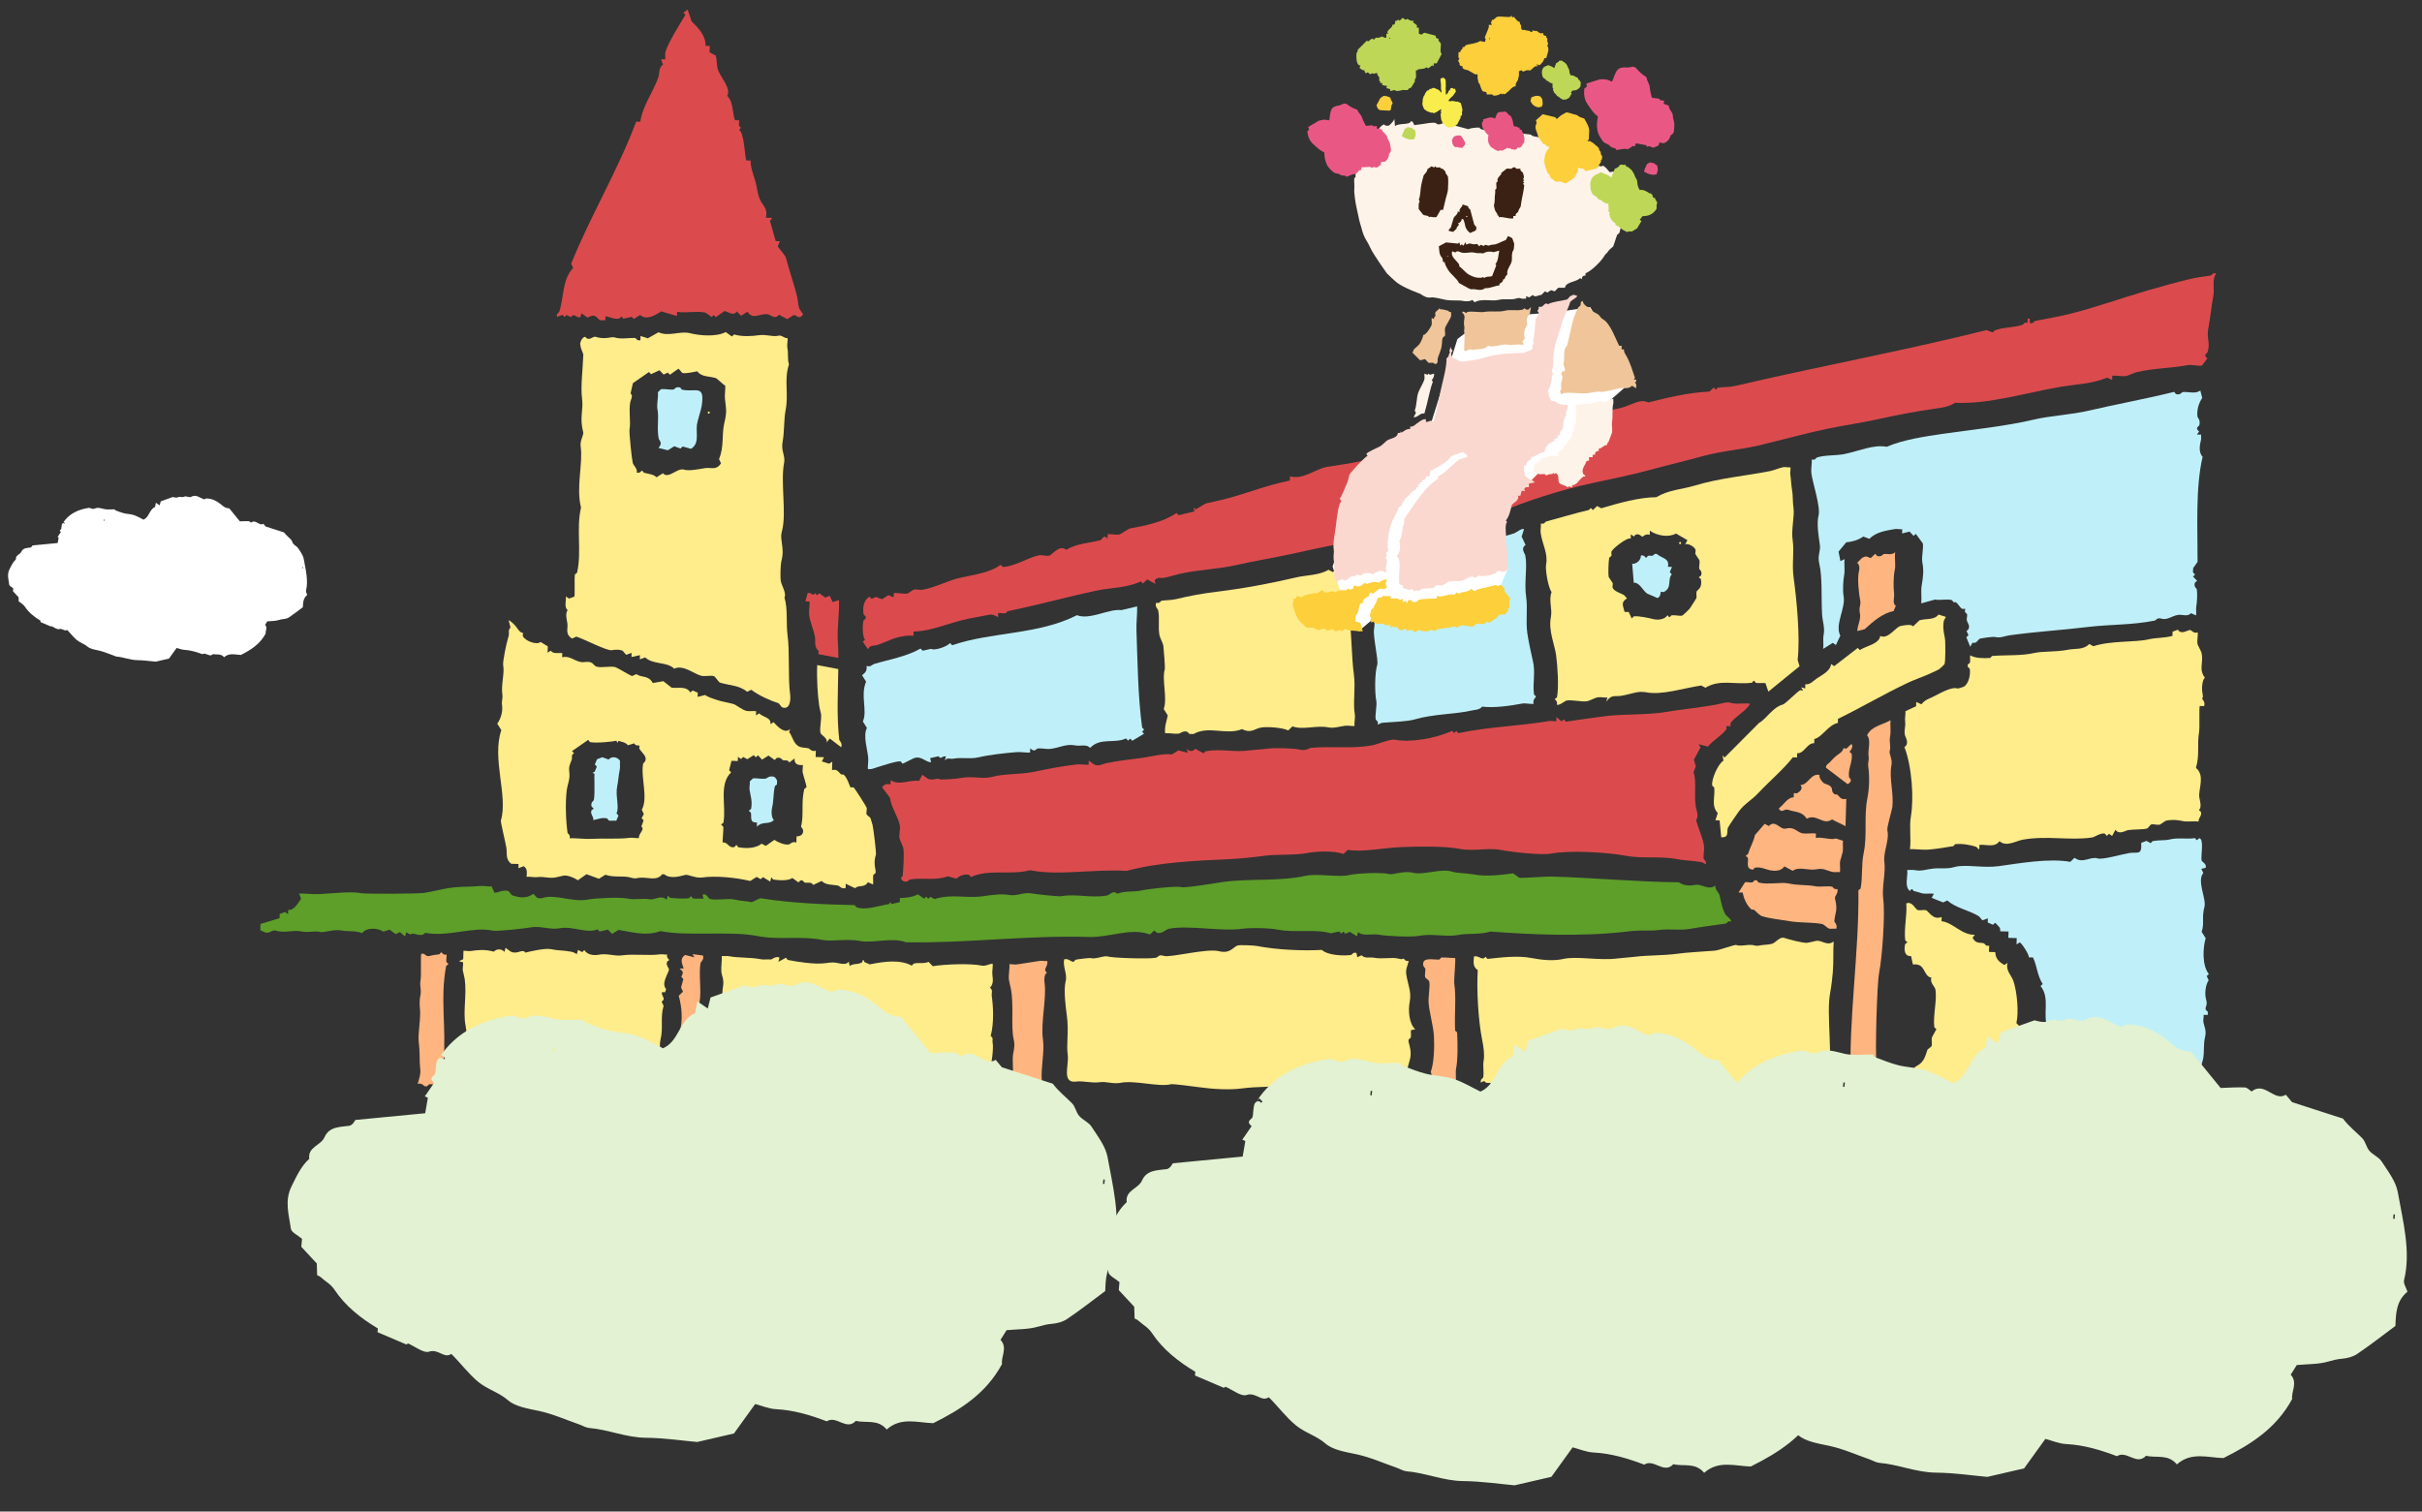 <?xml version="1.0" encoding="UTF-8"?><svg id="_レイヤー_5" xmlns="http://www.w3.org/2000/svg" viewBox="0 0 479 299"><rect x="0" y="0" width="479" height="299" fill="#333333" stroke="none"/><defs><style>.cls-1{fill:none;}.cls-1,.cls-2,.cls-3,.cls-4,.cls-5,.cls-6,.cls-7,.cls-8,.cls-9,.cls-10,.cls-11,.cls-12,.cls-13,.cls-14,.cls-15,.cls-16,.cls-17{stroke-width:0px;}.cls-3{fill:#fad8d0;}.cls-4{fill:#f8ed4d;}.cls-5{fill:#5d9f29;}.cls-6{fill:#3b2113;}.cls-7{fill:#db4b4d;}.cls-8{fill:#bed757;}.cls-9{fill:#bff0f9;}.cls-10{fill:#efc599;}.cls-11{fill:#fef3e8;}.cls-12{fill:#fff;}.cls-13{fill:#ffec8b;}.cls-14{fill:#e2f2d2;}.cls-15{fill:#ffb580;}.cls-16{fill:#fccf3b;}.cls-17{fill:#e95885;}</style></defs><path class="cls-12" d="M1.83,115.67c.03.25.48.44.79.71l-.05.57c.37.4.76.82,1.1,1.19.01.35.02.59.03.84.09.05.19.08.25.14.33.3.7.47.99.91.76,1.16,1.87,2.03,3.08,2.75l-.02.27c.67.29,1.34.57,2.07.88.02-.02.06-.05.1-.08.52.22,1.13.72,1.52.59.66-.22,1.06.52,1.58.16.69.68,1.21,1.42,1.93,2.01.65.54,1.46.74,2.11,1.3.52.45,1.41.59,2.19.76.99.21,1.93.64,2.9.97.23.08.45.22.68.24,1.37.11,2.64.68,4.04.7,1.35.02,2.69.22,3.68.3,1.03-.24,1.74-.4,2.62-.61.43-.59.97-1.34,1.51-2.1.46.12.97.34,1.49.37,1.27.07,2.45.42,3.62.87.69-.45,1.4.7,2.08-.03.72.18,1.56-.15,2.2.62,1.03-.92,2.21-.48,3.32-.45,1.96-.98,3.76-2.11,4.9-4.22-.09-.49.43-1.16-.11-1.73.16-.25.31-.5.43-.69.77-.07,1.53-.05,2.23-.25.34-.1.64-.18,1-.21.37-.03.78-.14,1.09-.35.92-.62,1.8-1.31,2.72-1.99.03-.88.06-1.79.86-2.44-.09-.29-.3-.59-.24-.83.5-2.02-.09-4.23-.45-6.27-.14-.78-.7-1.5-1.15-2.19-.2-.31-.63-.47-.88-.77-.22-.25-.27-.65-.5-.89-.45-.46-.97-.86-1.38-1.41-1.16-.37-2.32-.75-3.63-1.17-.05-.06-.21-.25-.44-.53-.83.52-1.52-.98-2.44-.23-.15-.1-.31-.28-.48-.29-.56-.02-1.12.02-1.73.04-.68-.83-1.42-1.75-2.11-2.59-.79.01-1.21-.42-1.67-.8-.81-.66-1.73-1.12-2.81-1.14-.17,0-.35.15-.42.18-.91-.23-1.57-1.09-2.65-.5-.34.19-1.02-.23-1.35-.04-.44.25-.81-.12-1.24.12-.34.18-.9-.04-1.01-.05-.99.36-1.67.6-2.4.86-.05.21-.12.49-.2.79-.24-.17-.44-.3-.75-.51-.07.36-.12.6-.17.84-1.14.48-1.12,2-2.28,2.5-.61-.29-1.23-.68-1.91-.9-.63-.21-1.33-.21-1.98-.37-.56-.14-1.11-.36-1.65-.57-.09-.03-.14-.2-.21-.2-.67-.02-1.36.09-1.99-.05-.69-.16-1.3-.41-2.02-.06-.23.11-.62-.11-.99-.19-2.06.3-3.99,1.1-5.25,3.08.18-.23.2-.25.22-.27.08.08.16.16.23.24-.04.03-.07.06-.11.09-.06-.09-.13-.18-.35-.06-.15.1-.16.35-.2.6-.03.2,0,.48-.13.57-.33.24-.16.39,0,.55-.22.32-.43.63-.66.96l.22.1c-.1.58-.09.52-.19,1.1-1.53.15-3.08.3-4.98.48,0,0-.19.38-.43.42-.69.09-1.43.06-1.77.81-.26.6-1.21.69-1.09,1.54-.6.54-.9,1.24-1.26,1.94-.53,1.06-.19,2.05-.05,3.06ZM20.61,103.05h-.1c0-.11.02-.22.03-.32h.1c0,.11-.02.22-.03.32ZM59.78,112.14h.1c0,.11-.02.22-.03.32h-.1c0-.11.02-.22.03-.32Z"/><path class="cls-13" d="M267.94,141.33c.12.64-.14,1.58-.06,2.28-.6.05-1.3-.13-1.87-.05-1.06.15-2.23.54-3.33.32-2.37-.46-5.11.58-7.06-.2l-.85.81c-1-.55-4.16-.8-5.39-.57-1.31.24-1.93,1.21-3.75.31-3.1,1.27-6.62-.75-9.59.97l-.83-.02c-.68-1.08-1.75-.1-2.08-.06-.83.1-1.83-.14-2.7-.08-.15-1.34.29-2.36.52-3.52l-.8-1.27c.78-2.1-.42-5.87.22-7.89.07-.23-.2-3.94-.29-4.58-.08-.58-.68-1.62-.77-2.1-.32-1.69.09-3.38-.27-4.99-.05-.21-.7-.69-.37-1.47.66.25.88-.36,1.05-.39.96-.14,1.92-.09,2.92-.33,2.53-.61,4.98-1.08,7.94-1.44,5.47-.67,10.64-1.64,15.87-2.87,1.64-.39,4.55-.39,6.28-1.48l.82.44,1.68-.78.61.64.76,2.52c.37,1.89-.03,4.44.24,6.24.47,3.15.44,8.16.92,11.66.37,2.69-.23,5.76.19,7.9Z"/><path class="cls-13" d="M165.98,146.34c.02.13.72.75.37,1.47l-2.24-1.73-.65.81c.33-.88-1.08-1.46-1.19-1.9-.22-.91.23-2.65.11-3.74-.02-.21-.27-.99-.37-1.67-.3-2.09-.51-5.24-.39-8.02l4.17.79c-.07,4.57-.34,9.4.19,13.99Z"/><path class="cls-13" d="M132.27,191.93c-.33,1.08-1.49,2.67-.52,3.73l-.23.62-.62-.02c-.11.87.89,1.25-.05,1.87l.39.84c-.7,2.31-.03,4.37-.6,6.63-.38,1.49.24,3.42-.13,4.57-.26.82.36,1.14.38,1.26.1.68-.13,1.56-.06,2.28-.47-.06-1.02.05-1.45-.04-.52-.11-.64-.29-1.66-.05-2.52.6-6.13-.5-8.73.17l-.81-.85c-.14,0-.26.36-.43.4-1.25.3-2.2-.1-3.75.31-.21.06-.57.64-.85.81l.23-.82c-.6.04-1.3-.13-1.87-.05-.16.02-.28.39-.43.4-3.81.31-7.55-.84-10.82.52-1.76-1.24-4.1.36-6.23-.18-.17-.04-.26-.57-.82-.44-.2.05-.38.63-1.05.39-.18-.2.25-3.92.14-4.78-.26-1.91.28-4.07-.23-6.66-.54-2.78.28-5.96-.16-9.15-.06-.43-.27-1.16-.37-1.67-.09-.47.1-1.14.05-1.66l-.82-.23.84-.39.05-1.66c.47-.04,1.01.11,1.45.04,1.45-.21,2.81-.36,4.57.13.51-.62,1.61-.59,2.08.06l.23-.82c.86.59,1.06,1.07,2.26.9.38-.05,1.33-.57,1.66.05,1.07-.29,3.96-.91,5.01-.69,1.59.34,2.39.18,4.14.53.53.11.61.28,1.03.44l.23-.82.82.44.43-.4c.55.93,1.85,1.11,2.88.91,1.67-.32,3.1.35,4.57.13,2.11-.32,5.43.1,7.49-.2.44-.06.98.08,1.45.04-.24.61.39.98.39,1.05,0,.14-.37.23-.43.4-.26.83.51,1.2.37,1.67Z"/><path class="cls-13" d="M195.26,212.83c.05.21.63.38.39,1.05-.74-.34-1.34.36-1.47.37-.77.09-1.74-.18-2.49-.07-6.56.98-13.38.26-19.11-.13-2.63,1.16-5.91-.22-8.73.17-1.46.2-3.9-.12-5.83.25-3.94.76-9.14.33-13.32.87l-.4-.43-.63.4c-.06-1.01.18-2.13.09-3.11-.14-1.51,0-3.07-.29-4.58-.43-2.25-.89-10.36-.48-12.48.26-1.33-.29-2.27-.33-2.92-.07-1,.13-2.1.09-3.11.47.06,1.02-.05,1.45.04,1.66.34,4.27.2,6.22.59.7.14,1.36-.02,2.08.06.09,0,.98-.75,1.67-.37l-.23.82,1.48-.79c.14,0,.24.4.4.43,1.92.38,5.42.93,7.46.63,1.44-.22,1.69-.16,2.91.08.6.12,1.31.14,1.67-.37l.18.84c.84-.58,1.68-.18,2.52-.76.02-.01-.05-.42.22-.41l.2.42,1.03.44c2.85-.57,5.93-1.01,8.3.24.14,0,.26-.36.43-.4,1.15-.27,1.76.11,2.92-.33l.81.85c2.48-.41,7.48-.56,9.56-.14.97.2,1.42-.29,2.3-.35.06.73-.16,1.59-.06,2.28.08.61.29,1.74-.49,2.48.66.43.28,1.05.37,1.67.29,2.06.47,5.23-.22,7.89.61.36.28.83.38,1.26.23.96-.17,4.2-.58,5.8-.04.17-.57.27-.44.82Z"/><path class="cls-13" d="M279.01,205.23c-.05.17-.57.27-.44.82.26,1.07.59,1.97.32,3.33-.08.43-.33,1.14-.46,1.65-.15.58.08,2.55-.08,2.7-1.16.04-2.38-.17-3.53-.1-4.28.25-8.84.58-12.88.05l-.85.81c-.42-.58-1.73-.59-2.48-.49-1.06.15-2.61.49-4.18.71-2.37.34-5.85.19-8.74.58-2.48.34-5.66.17-8.72-.25-.86-.12-4.98-.67-5.39-.57-2.39.61-7.11-.84-9.97-.28-1.49.29-2.74-.31-4.15-.12-1.59.22-3.33-.31-4.57-.13-3,.43-1.45-3.24-1.72-5.24-.31-2.23.25-4.72-.19-7.9-.21-1.56-.66-4.96-.23-6.66.39-1.52-.6-2.85-.29-4.37.81-.28,1.42.58,1.86.47.16-.04.26-.35.43-.4.34-.1,2.76-.38,2.92-.33.97.31,2.65-.53,3.33-.32,1.01.31,8.12.54,9.55.27.63-.12.49-.74,1.67-.37,1.21.38,8.46-1.54,10.83-.94,2.33.59,2.86-.92,3.77-1.14.46-.11,3.17,0,3.74.11,3.92.77,9.17.99,12.86.78,1.17,1.08,4.21,1.22,5.79,1,.16-.02.39-.63,1.05-.39l.18.84.84-.39c.77.74,1.55.3,2.48.49,1.53.3,3.6-.12,4.57.13,1.27.32.96.03,1.25.04.09,0,.39.65,1.03.44-.18.9-.66,1.59-.49,2.69.31,2.02,1.07,3.42.68,5.42-.33,1.71-.14,4.31,1.09,5.43l-.84.18c-.07.46.07,1.05-.04,1.45Z"/><path class="cls-13" d="M362.49,192.22c-.09.96-.31,3.02-.53,4.14-.84,4.27.68,12.83-.49,17.44-.24.94-.25,1.23-.07,2.49.02.16.4.28.4.43,0,.07-.65.4-.44,1.03-.73.3-1.31-.43-1.44-.46-3.05-.53-6.96.47-9.97-.28-2.01-.5-4.62-.59-7.04-1.03-3.74-.68-15.86-1.59-19.92-.98-1.83.27-3.96-.52-5.81-.16-2.25.44-5.2.23-7.47-.21-3.26-.64-7.48.44-10.38-.29-2.07-.53-2.97.04-5.4-.15-.19-.01-.21-.68-1.04-.03-.21-.67.41-.87.44-1.03.2-.99-.1-2.33.09-3.32.21-1.07,0-2.73-.3-4.16-.78-3.87-1.1-10-.86-13.74-1.02-.73-.83-1.55-.75-2.72,1.06-.23,1.62.97,2.28.06l.4.43c2.5-.26,5.88-.73,8.73-.17,1.74.34,4.25.65,6.23.18,2.61-.62,7.27.38,10.81-.11.83-.11,2.19-.18,3.33-.32,2.73-.34,5.62-.22,8.33-.59,2.08-.29,4.8-.41,7.5-.62.81-.06,3.93-1.21,4.19-1.13,1.19.38,2.55-.27,3.74.11.17.06.65.07.83.02.77-.2,1.59-.12,2.5-.34.83-.2,1.56-1.5,2.53-1.18.86.29,3.74,1.07,4.54.96.45-.06,1.14-.26,1.67-.37,1.23-.25,2.23,1.14,3.53.1-.15,1.98.02,4.04-.17,6.02Z"/><path class="cls-13" d="M363.5,142.17l-.02.83c-1.98.44-3.04,2.78-4.66,3.19l-.02.83c-1.41-.11-1.97,2.09-3.38,1.98l-.02.83-.83-.02c-1.79,2.31-4.55,4.64-6.85,7.08-1.37,1.46-2.7,2.07-3.84,3.63-.34.46-2.08,2.99-2.17,3.26-.23.76.29,1.96-1.3,1.83l-.32-3.33-.83-.02.46-1.44c-1.35-1.42-.49-3.31-.69-5.01-.02-.15-.37-.26-.4-.43-.22-1.08,1.09-4.24,2.22-4.92l-.18-1.04.4.43,6.84-6.87c1.38-.72,2.7-3.1,4.67-3.61.51-.13,2.77-2.48,3.4-2.81.2-.1.53.09.62.02l-.4-.63.82.23.02-.83c.96.14,1.62-.72,2.32-1.18.96-.64,2.66-1.46,2.78-2.83l.61.43,4.67-3.61.4.43c1.13-.79,3.87-1.21,4.03-2.79,1.58.73,2.99-1.72,4-1.96.65-.16,2.24-.44,2.49.07l1.28-1.21c1.29-.39,2.89.01,3.77-1.14l1.44.46c-.14.42-.36.46-.44,1.03-.23,1.58.27,2.79.31,3.75.04.94.08,3.89-.13,4.57-.02.08-.89.9-1.07,1.01-.46.27-1.88.9-2.53,1.18-1.19.51-2.58.98-3.78,1.56-4.71,2.24-9.26,4.92-13.71,7.09Z"/><path class="cls-13" d="M376.71,145.25c-.15-.99.2-1.56.07-2.49-.09-.63.11-1.41.06-2.08l2.11-.98.02-.83,1.03.44c.57-.7,1.01-.9,1.7-1.2,1.56-.67,4.07-2.37,5.46-1.92.13.04,1.14-.31,1.26-.38.95-.57,1.34-2.48,1.14-3.5-.03-.17-.56-.3-.39-.84.05-.16.38-.24.43-.4.11-.4-.03-1,.04-1.45,1.02.61,2.67.61,3.93.53.15,0,.28-.39.43-.4,2.71-.21,5.81,0,8.33-.59,1.57-.37,4.28-.16,6.67-.64,1.44-.29,3.01.09,4.19-1.13l.82.44c3.42-1.14,8.28-.75,10.84-1.35,1.62-.38,3.23-.25,4.8-.7l.02-.83,1.05-.39c.68,1.12,2.08-.06,2.49.07.23.07.64.74,1.44.46.06.72-.17,1.6-.06,2.28.03.18.71,1.42.78,1.68.52,1.97-.63,3.25.69,5.01-.56.44-.64,2.16-.5,2.89.25,1.29-.03.96-.04,1.25,0,.08.71.72.37,1.47l-.83-.02c-.19.18.01,4.29-.15,5.19-.42,2.38.15,4.51-.62,7.05,1.87,1.53.44,4.21.67,5.84.07.54.56,1.89-.07,2.49,0,.13.36.25.4.43.2.78-.55,1.1-.47,1.86-.97-.14-2.2.1-3.11-.09-1.06-.22-1.98-.35-3.32-.09-.14.03-1.13.77-1.27.8-.49.09-1.21-.16-1.66-.05-.23.06-.62.75-.85.81-.94.23-2.71.15-3.75.31-.54.09-1.75,1-2.49-.07l-.66,1.23-.61-.43-.43.4c-.13,0-.23-.37-.4-.43-.74-.24-2,.68-2.52.76-4.43.66-8.87-.43-13.73.44-1.33.24-3.23,1.5-4.58.29-.94,1.31-2.5.64-3.97.72l-.02.83c-.18.2-.45-.38-.61-.43-1.1-.38-2.86-.68-4.14-.53-.15.02-.26.38-.43.4-1.44.25-3.69.61-5.01.69-1.15.07-2.37-.14-3.53-.1.26-2.01-.16-4.5.18-6.44.62-3.55.23-9.83-1.27-13.75,1.08-.74.15-1.96.07-2.49Z"/><path class="cls-13" d="M393.81,216.38c-.51.75-1.21.54-1.26.59-.23.22-.37,2.44-1.72,2.03l-.02.83-1.25-.04c.08,1.32-.74,1.01-1.49,1.2-.49.13-2.98,2.56-4.23,2.79-.65.12-2.93-.25-3.11-.09l-.66,1.23.23-.82-1.04-.03-1.27.8-1.86-.47c-.03-.85-.59-1.36-.35-2.3.38-1.47.3-3.35.13-4.57-.19-1.41.75-2.57.09-3.32.58-.25.81-1.77.88-1.85.08-.08.42.12.62.02.84-.44.72-1.1,1.71-1.61,1.3-.68,1.6-1.95,1.96-3.06.07-.23.78-.58.85-.81.14-.44-.07-1.17.05-1.66.05-.2.87-1.54.88-1.64,0-.14-.38-.27-.4-.43-.3-2.16.59-5.45.21-7.47-.1-.52-1.18-1.41-.77-2.31-1.72-.24-1.05-2.93-3.67-2.6l-.37-1.67c-1.3.09-1.4-1.18-1.18-2.32.03-.16.42-.27.43-.4s-.38-.27-.4-.43c-.29-2.13.4-5.03.21-7.27,1.21-.48,1.76,1.16,2.25,1.31.45.14,1.21-.09,1.66.05.53.16,1.32,2.03,3.08,1.33l-.02.83c2.31.29,3.98,2.77,6.57,2.68l-.43.61c.68,1.27,1.45.84,2.25,1.1.21.07.34.65,1.03.44l-.04,1.25,1.25.04c.03,1.3.77,1.97,1.8,2.54l.63-.4c-.44,1.45.76,2.43,1.15,3.56.73,2.18,1.1,6.24.59,8.33l.81.85c-.99.95-.68,2.5-.94,3.71-.03.15-.38.24-.43.4-.89,3.2-2.64,6.41-4.41,9.02Z"/><path class="cls-2" d="M175.86,178.83c.13-.02.28.03.42.01l-.22.41-.2-.42Z"/><path class="cls-13" d="M156.26,137.34c-.44-3.17-.06-8.46-.5-11.65-.33-2.39.08-5.3-.62-7.5.47-.79-.61-2.44-.74-3.35-.09-.64-.04-3.17.11-3.74.4-1.57.3-2.39.11-3.74-.18-1.26-.17-1.55.07-2.49.87-3.41-.35-9.59.38-13.29.28-1.43-.64-2.4-.3-4.16.37-1.89.24-4.42.59-6.22.66-3.38-.35-5.96.67-9.12-.35-1.23-.07-2.07-.32-3.33-.1-.53.11-1.28.05-1.87-.76.08-1.07-.67-1.86-.47-1.05.27-2.3-.3-3.74-.11-1.35.19-3.38.35-4.98-.14l-.43.4-1.22-.87c-1.96,1.02-5.29.67-7.07.22-1.98-.5-4.19.74-6.23-.18l-2.11,1.19-1.44-.46-.02.83c-.64.21-.94-.44-1.03-.44-1.43-.04-2.81.31-4.15-.12-.58-.18-1.74.51-3.74-.11-.47-.14-1.21.88-1.87.15-.21-.4-.71.2-.84.39-.05.07-.43.89-.24,1.03-.04.58.57,1.78.57,1.89-.08,2.82-.56,6.44-.25,8.72.32,2.32-.55,3.8.23,6.66.16.58-.69,1.66-.5,2.89.49,3.22-.95,8.14.07,12.05-.99,4.13.17,8.78-.78,12.86-.04.16-.4.25-.43.4-.14.79.04,4.21-.12,4.36l-1.05.39-.61-.43c.07.95-.39,2.09.34,2.71-.46.64-.22,1.7-.07,2.49.23,1.18-.54,2.2.95,3.14l.84-.39c1.47.45,5.99,2.83,6.99,2.69.53-.07,1.2-.21,2.08.06.2.06.54.67.81.85l1.05-.39-.02.83,1.67-.37-.02.83,1.05-.39c1.61,1.5,4.32.8,5.75,2.24,1.76-.87,3.88,1.04,5.36,1.4.71.17,1.85-.13,2.49.07.29.09.92,1.19,1.21,1.28,1.81.57,3.87.52,5.35,1.81l.84-.39c1.44,1.1,3.65,2.11,5.33,2.64.23.07.57.78.81.85,1.55.51,1.68-1.55,1.53-2.66ZM143.23,83.77c-.52,2.25,0,4.61-1.03,7.04l.39.84c-.95,1.46-1.89.76-3.14.95-1.19.18-3.15.62-4.16.3-1.35-.43-3.13,1.96-4.18.71l-1.27.8c-.56-.61-1.66-.66-2.47-.9-.17-.05-.27-.42-.4-.43-.09,0-.43.63-1.05.39.24-.65-.67-1.44-.78-1.89-.2-.82-.75-6.12-.64-6.67.28-1.39-.19-3.62.15-5.4.07-.37.65-1.29.05-1.66l.47-2.06,3.18-2.2.4.43,1.68-.78.81.85.84-.39.4.43,1.7-1.2c.27.18.61.79.81.85.58.18,2.49-.26,2.92-.33.81,1.15,2.41.94,3.7,1.35.16.05,1.44,1.28,1.83,1.51.04.81-.15,1.71-.07,2.49.23,2.33.44,2.49-.14,4.98Z"/><path class="cls-13" d="M140.18,81.4c-.27,0-.28.41-.01.42s.28-.41.01-.42Z"/><path class="cls-9" d="M134.9,77.09c-.15-.03-.23-.37-.4-.43-.8-.27-1.14.36-1.26.38-.74.11-1.7-.14-2.49-.07l-.64.61c.12,1.01-.27,2.41-.09,3.32.35,1.8-.16,3.78.25,5.83.09.45.89.85-.05,1.87l1.86.47,1.27-.8,1.23.45.43-.4,1.65.46c1.7-1.05.96-2.96,1.17-4.75.1-.81.81-2.87.94-3.71.68-4.41-1.17-2.67-3.86-3.23Z"/><path class="cls-2" d="M122.34,146.55c-.13.02-.28-.04-.42-.01l.22-.41c.27,0,.17.41.2.42Z"/><path class="cls-1" d="M158.77,151.33c-1,.12-1.76-.25-1.63-1.29l-1.06.8c-.32-.64-.86-.32-1.23-.45-.22-.08-.4-.66-1.23-.45-.17.04-.29.41-.43.4l-1.22-.87-1.27.8-.81-.85-.43.4-.4-.43-1.27.8-.82-.44-.43.4-.61-.43-.02.83-1.25-.04-.47,1.86.4.43c-2.5,2.31-.92,6.8-1.53,9.93-.03.16-.42.27-.43.4s.38.27.4.43c.09.64-.23,2.97-.09,3.11,1-.14,1.16,1.18,2.26.9.17-.04.29-.41.43-.4s.25.4.4.43c1.45.28,3.44.25,4.59-.7l.82.44,1.7-1.2c.62.46,2.08,1.08,2.88.91.2-.04.69-.71,1.47-.37l.04-1.25c1.16.14,1.78-1.04.88-1.85.6-2.57-.02-4.67.63-7.46.04-.16.38-.24.43-.4.07-.24-.67-2.49-.75-2.93-.07-.43.08-.99.04-1.45Z"/><path class="cls-13" d="M173.23,168.99c.1-.29-.5-5.19-.67-5.84-.08-.32-.25-.73-.38-1.26-.06-.23-.75-.62-.81-.85-.09-.36.12-.89.04-1.25-.06-.24-2.38-3.89-2.59-4.02-.19-.12-.55.06-.62-.02-.13-.14-.66-2.04-1.38-2.53-.1-.07-.33.05-.42-.01-.63-.48-.71-1.13-1.85-.88l.05-1.66-.63.4-1.44-.46.44-.82-1.66-.05.04-1.25c-.8.28-1.22-.39-1.44-.46-.6-.18-1.35-.02-2.06-.47-.97-.61-1.13-1.94-1.79-2.75l.23-.62c-1.05,1.05-2.45-.38-3.29-1.34l-.63.4c.2-1.35-1.46-1.34-2.22-2.14l-.63.4.02-.83c-.59-.08-1.31.06-1.87-.05-.82-.17-2.23-1.25-2.46-1.32-1.15-.35-2.38-.47-3.71-.94-.65-.23-1.48-.48-2.05-.89l-1.47.37.02-.83-1.03-.44-.43.4c-.83-1.32-2.29-.8-3.71-.94l-1.63-1.29-2.09.36c-.9-1.61-2.14-.98-3.27-1.76l-.84.39c-.78-.33-2.85-1.63-3.27-1.76-.94-.29-2.8.18-3.74-.11-.75-.23-.55-1.17-2.47-.9-1.53.22-2.67-1.4-4.34-.95l.02-.83c-.83-.09-1.78.23-2.27-.48l-.63.4.04-1.25-1.43-.87c-.7.65-2.98-.14-3.5-1.14-.1-.2.09-.54.02-.62-.17-.18-.4.16-1.22-1.07-.33-.5-1.08-1.21-1.62-1.5l.37,1.47c-.65.72-.05.88-.47,2.06-.31.89-1.1,4.77-.98,5.37.32,1.62-.44,3.8-.16,5.81.12.9-.18,1.22-.06,2.08.16,1.15-.11,2.49-.94,3.71l.8,1.27c-1.93,5.58,1.37,13.08-.09,17.87-.09.28.96,4.52,1.09,5.43.16,1.09-.21,2.24.95,3.14l1.45.04-.02.83,1.05-.39c.78.55.62,1.2.56,2.09.73-.06,1.59.16,2.28.06,1.03-.14,2.05.27,3.32.09.44-.06,1.15-.26,1.67-.37.81-.16,2.26.45,2.88.91l1.7-1.2,2.47.9,1.27-.8c1.62.62,3.53.13,4.97.56,1,.3,1.14.12,1.66.05,1.58-.22,3.54.76,4.59-.7h.42c1.12.95,2.96.45,4.15.13.54-.15,2.04.69,3.31.51,2.68-.38,6.67,0,9.54.69l1.27-.8.82.44.43-.4,1.43.87.23-.82c.17.11.28.41.4.43,1.06.16,3.01.28,3.75-.31l1.22.87c.72-.94,1.01-.02,1.25.04.6.14,1.26-.24,1.65.46l1.68-.78c.83.87,2.22.69,3.3.92.15.03.67.75,1.44.46l.02-.83,1.85.88c.76-.73,1.82-.01,2.53-1.18l1.03.44c.08-.59-.07-1.32.05-1.87.03-.15.37-.23.43-.4.2-.59-.57-1.71.11-3.74ZM126.94,160.19l.39.84-.44.82.4.43-.45,1.23c.79.56-.6,1.36-.48,2.27-.6.05-1.3-.13-1.87-.05-2.09.29-4.93.06-7.49.2-1.42.08-2.93-.17-4.36-.12.25-.66-.36-.89-.39-1.05-.34-2.32-.47-5.85-.18-8.32.16-1.34.72-2.27.52-3.73-.17-1.24.26-1.72.49-2.48.12-.42-.18-.91.45-1.23l-.4-.43,3.18-2.2c.14,0,.25.4.4.43,1.25.24,4.31-.08,5.2-.27l.2.42.22-.41c.5.21,1.41.26,1.85.88l1.26-.38c.2.54.98.4,1.03.44.08.08-.12.42-.02.62.26.5.98,1.07,1.2,1.7.22.83-.43,1.12-.45,1.23-.54,2.62,1.03,6.73-.26,9.14ZM159.48,155.71c-.05.17-.39.25-.43.4-.65,2.79-.02,4.9-.63,7.46.89.81.27,1.98-.88,1.85l-.04,1.25c-.77-.33-1.27.33-1.47.37-.81.16-2.26-.45-2.88-.91l-1.7,1.2-.82-.44c-1.15.95-3.14.98-4.59.7-.16-.03-.27-.42-.4-.43s-.25.36-.43.4c-1.1.28-1.26-1.03-2.26-.9-.14-.15.18-2.47.09-3.11-.02-.16-.41-.29-.4-.43s.4-.25.43-.4c.61-3.13-.97-7.62,1.53-9.93l-.4-.43.47-1.86,1.25.04.02-.83.61.43.43-.4.82.44,1.27-.8.4.43.43-.4.81.85,1.27-.8,1.22.87c.14,0,.25-.36.43-.4.83-.21,1.01.37,1.23.45.38.13.91-.19,1.23.45l1.06-.8c-.13,1.04.62,1.42,1.63,1.29.04.47-.11,1.02-.04,1.45.07.44.82,2.69.75,2.93Z"/><path class="cls-9" d="M122.64,150.51c-.55-.83-1.66-.97-2.28-.27l-1.23-.45-1.05.39-.44,1.03.4.43-.44,1.03-.42.2.41.22c-.13.27.13,3.87-.15,5.19-.03.12-.66.4-.45,1.23.04.17.41.29.4.43s-.37.23-.43.4c-.25.79.5,1.15.36,1.88.91-.13,1.62-.57,2.71-.34.16.03.24.39.4.43.42.1.99-.03,1.45.04l.44-1.03-.4-.43c.63-1.23-.26-3.4.15-5.4.25-1.19.24-2.03.51-3.31.1-.49-.03-1.13.05-1.66Z"/><path class="cls-9" d="M153.09,153.66c-.96-.3-1.49.35-1.67.37-.77.09-1.69-.12-2.49-.07l-.64.61c.05.53-.12,1.16-.05,1.66.17,1.13.6,2.24.31,3.75-.03.16-.42.27-.43.4s.38.27.4.43c.14.97-.3,1.92,1.19,1.9l-.02.83c1.12-1.22,2.43-.3,3.36-1.36-.53-.41-.51-1.83-.34-2.5.31-1.21.2-2.56.53-4.14.03-.15.37-.23.43-.4v-.42c.15-.35-.37-.99-.58-1.06Z"/><path class="cls-9" d="M329.86,112.13c.4-1.72-1.21-1.67-2.21-2.56h-.42c-.36.6-.83.27-1.26.37-.17.04-.29.41-.43.4-.09,0-.39-.65-1.03-.44.06.86-.86,1.72-1.71,1.61l.31,3.75c1.16-.06,1.75,1.52,2.64,2.15l2.05.89c.67-.24.6-1.18.66-1.23.08-.08.42.12.62.02,1.68-.87.62-2.41,1.55-3.49l-.4-.43.44-1.03-.83-.02Z"/><path class="cls-13" d="M332.28,107.21c-.27,0-.28.41-.01.42s.28-.41.01-.42Z"/><path class="cls-13" d="M355.52,130.52c.53-4.4-.19-11.87-.79-16.23-.38-2.79.16-5.07-.2-7.49-.3-1.99.39-4.67.18-6.23-.2-1.43-.09-2.58-.31-3.75-.17-.87-.16-1.91-.33-2.92-.07-.43.08-.99.04-1.45-.47.04-1.03-.12-1.45-.04-.56.1-1.94.65-2.52.76-4.95.98-10.07,1.39-15.04,2.9-2.39.73-4.96.77-7.55,2.28-3.35.02-7.46,1.17-10.87,2.19l-.82-.44-.85.81c-.52-.8-.51-.1-.83-.02-2.74.65-5.63,1.53-8.38,2.26-.22.06-.38.63-1.05.39.04.6-.13,1.3-.05,1.87.3,2.25,1.51,4.07,1.07,6.26-.18.88.38,4.53,1.09,5.43-.62,1.7.19,3.29-.14,4.98-.52,2.65.75,5.42,1.03,7.51.28,2.04.58,6.25.18,8.32-.03.16-.42.26-.43.4,0,.07.63.44.39,1.05.34.35,1.68-.74,1.89-.78,1.15-.22,2.99.33,4.15.12.48-.09,1.52-.69,2.1-.77.57-.08,1.27.1,1.87.05l-.23.82c1.02-1.48,1.66-.97,2.94-1.16,1.15-.18,2.54-.63,3.35-.74.4-.06,1.26-.03,1.66.05,3.07.6,7.33-.84,10.84-1.35l.82.44c2.9-1.76,5.89-.54,9.17-.99.16-.02.29-.41.43-.4s.25.4.4.43c.56.11,1.27-.03,1.87.05l.58,1.68,6.17-5.02-.38-1.26ZM335.53,117.07c-.11.35.07.9-.04,1.25-.04.12-1.11,1.77-1.3,2.04-.14.21-1.39,1.39-1.49,1.41-.54.13-1.45-.15-2.08-.06-.27.04-.32.79-.83-.02-.6.9-1.91,1.01-2.93.75-.67-.17-2.81-.65-3.73-.52-.16.02-.29.41-.43.4l-.59-1.26-.83-.02c-.22-1.21-.86-1.79.49-2.69-.22-.18-.39-.49-.61-.64-.51-.35-2.04-.72-2.24-1.52-.07-.28.11-.62.02-.83-.11-.26-.77-1.12-.8-1.27-.11-.58-.02-3.12.11-3.74.03-.15.37-.23.43-.4.09-.24-.06-.57.02-.83.17-.55,3.05-2.87,3.81-2.59l.02-.83.61.43c.69-1.02,1.56.04,1.66.05.08,0,.72-.71,1.47-.37l.02-.83c1.43,1,3.71,1.38,5.18.56l2.25,1.31-.44.82c.67-.24,1.91.55,2.05,1.1.07.28-.11.62-.02.83.11.26.77,1.12.8,1.27.09.49-.13,1.15-.05,1.66.02.12.64.44.38,1.26-.05.17-.42.27-.43.4s.38.27.4.43c.26,1.92-.74,1.94-.9,2.47Z"/><path class="cls-7" d="M171.97,118.04l.4.43.84-.39,1.23.45,1.27-.8,1.03.44.02-.83c.15-.15,2.11.19,2.7.08.14-.03,1.13-.77,1.27-.8.49-.09,1.16.13,1.66.05,2.38-.39,5.15-1.82,7.13-2.29,2.75-.65,6.27-1.04,8.39-2.67l.4.43c1.99.06,5.25-1.94,7.13-2.29.6-.11,1.52.19,2.08.06.57-.14,1.99-2.27,3.36-1.15,1.92-1.21,4.42-1.33,6.7-1.89.48-.12.53-1.23,1.47-.37l.02-.83c.71-.08,1.63.19,2.28.06.35-.07,1.76-1.12,2.11-1.19,3.18-.6,6.51-1.23,9.23-3.06l.4.43,3.14-.74-.18-.84.4.43c.12,0,1.79-1.11,2.11-1.19.55-.13,1.21-.27,1.67-.37,5.37-1.14,9.38-3.03,14.87-4.15l.02-.83c2.7.72,4.95-1.45,7.33-1.87,3.42-.6,7.37-.82,10.46-2.61l.4.43,1.27-.8.82.44,1.7-1.2.4.43c4.95-1.07,9.4-1.42,14.22-3.34.14,0,.24.4.4.43,1.76.35,1.76-1.24,3.35-.74.85.27,1.49-.91,2.08.06.8-.4,2.04-.57,2.93-.75,2.98-.61,6.25-1.07,9.19-1.82,1.83-.46,3.19-.78,5.02-1.1,1.96-.35,3.88-.6,5.85-1.08,1.97-.48,3.86-1.94,5.43-1.09,3.84-.96,7.92-1.96,12.11-2.15l.85-.81.4.43c.14,0,.27-.38.43-.4,1.23-.17,2.24-.07,3.33-.32,16.63-3.89,32.87-6.86,49.77-11.06l1.23.45c.16-.04.25-.34.43-.4,1.89-.7,3.53-.47,5.43-1.09.25-.08.37-.63,1.05-.39l.02-.83h.42s-.02.84-.02.84c.67.25.86-.35,1.05-.39,2.45-.51,4.59-.82,7.11-1.46,4.94-1.25,9.99-3.06,15.09-4.56,2.79-.82,6.18-1.74,8.38-2.26,1.59-.38,2.55-.48,4.18-.71.16-.02.39-.63,1.05-.39-.87,1.26-.29,2.93-.54,4.35-.36,2.06-.65,4.71-1.02,6.62-.34,1.76.47,2.86-.13,4.57-.11.32-.96.52-.04,1.25l-1.08,1.42c-.89.1-2.1-.24-2.91-.08-3.09.6-6.39.55-10.01,1.38-.36.08-1.83.74-2.1.77-.83.1-1.83-.14-2.7-.08l-.02.83-1.03-.44c-2.85,1.23-6.06,1.29-9.19,1.82-6.74,1.14-14.25,3.49-20.87,3.15-1.22.85-2.85,1.01-3.77,1.14-3.86.53-7.71,1.29-11.7,2.16-3.15.69-6.46,1.16-9.61,1.81-4.22.87-9.27,2.27-13.81,3.35-3.31.78-7.54,1.12-11.28,2.17-3.3.93-6.84,1.74-10.05,2.62-3.8,1.05-7.36,1.73-11.29,2.59-6.55,1.42-13.02,3.5-19.29,6.1l-.4-.43c-3.76,1.42-7.34,1.46-11.28,2.17-1.93.35-3.85,1.21-5.86,1.5-.75.11-1.1-.07-1.25-.04-3.79.93-6.99,2.02-10.88,2.6-3.44.51-7.49,1.45-10.87,2.19-3.77.82-7.1,1.33-10.87,2.19-3.66.83-7.63.9-11.27,1.76-.75.18-1.86.53-2.93.75-.68.14-1.34-.32-1.89.57l.19.63-1.64-.88-.85.81-.4-.43c-2.77,1.31-5.86,1.21-8.78,1.83-5.81,1.23-11.65,2.86-17.57,4.07-.16.03-.27.38-.43.4-.43.07-.99-.08-1.45-.04l-.02.83c-.57-.37-1.13-.62-1.86-.47-1.16.24-2.6.51-3.76.72-3.75.7-7.27,2.48-11.09,2.59l-.02.83c-1.12-.12-2.12.08-3.13.33-1.42.34-2.78,1.13-4.2,1.54-.58.17-1.14-.11-1.68.78l-1-1.48.43-.4c-.53-.62-.53-2.89-.31-3.75.04-.17.57-.27.44-.82-.04-.17-.37-.27-.4-.43-.25-1.26,0-2.83,1.14-3.5Z"/><path class="cls-7" d="M342.26,143.65l-.83-.02c-.08.08.1.43-.02.62-.61,1.03-2.82,2.34-3.63,3.43l-1.86-.47.4.63-1.32,2.46.38,1.26-.45,1.23c.73,1.83-.09,5.11.62,7.5.48,1.62-.17,1.64-.06,2.08.38,1.54,1.35,3.46,1.52,5.03.08.78-.18,1.74-.07,2.49.02.16.63.39.39,1.05-.42-.14-.46-.36-1.03-.44-1.86-.29-3.14-.27-4.56-.54-3.5-.69-6.9-.03-10.37-.71-3.14-.61-10.87-1.12-14.53-.41-1.98.39-8.03-.32-9.95-.7-2.64-.52-5.42.33-8.3-.24-2.69-.53-8.01-.49-11.63-.33-3.53.16-7.53,1.04-10.4.54l-.85.81c-1.99-.7-5.48-.51-7.06-.2-2.72.53-5.9.19-8.74.58-1.57.22-4.62.55-6.67.64-7.19.33-14.07.63-20.43,2.33-6.88-.39-13.42,1.01-19.11-.13-3.98,1.04-7.97-.3-11.67,1.33-.14,0-.24-.4-.4-.43-.92-.19-1.79.17-2.52.76l-1.65-.46c-2.47.91-4.81.23-7.5.62-.12.02-.44.64-1.26.38-1.02-.75-.2-.84-.18-1.04.13-1.36.32-4.16.15-5.4-.08-.58-.68-1.62-.77-2.1-.13-.71.18-1.74.07-2.49-.24-1.59-1.82-3.76-1.92-5.46l-1.6-2.12c.47-.63.92-.69,1.68-.58l.02-.83c1.8,1.17,3.65-.14,5.61.16l.66-1.23c.82.54,1.11,1.13,2.26.9,1.3-.26.97.03,1.25.04,1.03.03,3.38-.14,4.16-.3,2.26-.44,4.36.31,6.24-.24,2.16-.63,5.61-.41,8.34-1.01,2.49-.54,5.69-1.15,8.35-1.43.72-.07,1.54.11,2.28.06l.02-.83c.82.54,1.11,1.13,2.26.9.2-.04.66-.25,1.26-.38,2.57-.54,4.31-.66,7.09-1.05,1.56-.21,4.18-.92,5.84-.67l1.27-.8,1.86.47-.18-.84c.44.63,1.19.65,1.66.05l1.64.88c.17-.04.27-.38.43-.4,3.15-.55,5.5.28,8.73-.17.98-.13,2.34-.18,3.33-.32,1.51-.21,5.41-.12,6.64.19,1.11.28,1.81-.33,2.09-.36,4.1-.39,7.95.23,12.07-.49,1.13-.2,3.6-1.32,4.6-1.12,2.93.59,7.93-.22,11.27-1.76l.4.43.43-.4.4.43c5.82-1.26,12.02-1.39,17.94-2.4.43-.07.99.08,1.45.04l.02-.83,1.01.86.43-.4c.13,0,.23.37.4.43.17.05,1.96-.27,2.5-.34,1.3-.19,3.35-.46,5.01-.69,3.73-.51,8.49-.21,12.49-.89,3.79-.65,7.58-.89,11.27-1.76,1.02-.24,1.15-.05,1.66.05,1.05.2,2.43-.05,3.53.1-.7,1.41-3.14,2.65-3.85,3.84-.12.19.06.55-.02.62Z"/><path class="cls-7" d="M159.74,117.28c.85-.11.94.79,1.45.04l.4.43.43-.4,1.22.87.84-.39.59,1.26,1.26-.38c.1,2.63-.4,5.51-.23,8.1.07,1.08.1,2.2.11,3.34l-3.99-.76c.03-.21.06-.41.09-.6-.99-.85-.57-2.03-.75-2.93-.21-1.1-1-3.07-1.13-4.19-.1-.83.14-1.83.08-2.7l-.83-.02.46-1.65Z"/><path class="cls-7" d="M111.22,62.29l-1.05.39c-.2-.69.37-.81.44-1.03.92-2.7.53-6.28,2.74-8.65l-.39-.84c3.78-9.38,9.29-18.55,12.85-28.1l.83.02c.4-3.08,2.5-5.77,3.58-8.83.22-.63,0-1.86.9-2.47l-.39-1.05.83.02c.07-.46-.06-1.04.04-1.45.46-1.76,3.01-5.78,3.95-7.37l-.4-.43.85-.6.77,2.31c1.39,1.37,2.81,2.86,2.77,4.86l.83.02-.04,1.25,1.23.66c.21.73.19,1.85.34,2.5.39,1.63,2.79,3.92,1.92,5.46,1.23,1.19.98,3.28,1.53,4.82l.83.02c.03.34-.08.73-.03,1.04.05.29.79.32-.02.83,1.13.56,1.17,5.73,1.49,6.07l.83.02c-.04,1.67.8,3.29,1.11,4.81.18.91.36,2.11.75,2.93.58,1.25,1.61,1.78,1.15,3.56l1.25.04-.43.61,1.13,3.98.83.02-.44,1.03c.27.37,1.56,1.93,1.6,2.12.65,2.65,1.66,5.27,2.27,7.96.13.56.19,1.59.36,2.09.08.24.59.98.8,1.27-.84,1.24-1.32.02-1.87.15l-1.27.8-1.64-.88c-.75,1.03-1.69.02-2.08-.06-1.65-.35-3.02,1.23-4.14-.53l-1.27.8-.81-.85c-.74,1.08-2.07-.17-2.49-.07l-1.7,1.2-.4-.43-.43.4c-.23-.19-1.12-.84-1.22-.87-1.51-.37-3.96.13-5.61-.16l-.02.83-3.09-.92c-1.24.79-3,1.83-4.18.71l-1.27.8-.4-.43-1.67.37c-.51-.82-.56-.06-.83-.02-1.11.15-1.78-.3-2.69-.49l-.02.83c-.33-.05-.77.06-1.04-.03-.62-.2-.76-1.54-2.48-.49l-1.22-.87-.23.82c-.89.05-1.2-.96-1.87-.05l-.82-.44-.43.4-.4-.43Z"/><path class="cls-15" d="M367.83,121.31c-.25-1.31.25-1.58.07-2.49-.27-1.36-.62-4.41-.25-5.83.15-.56.12-1.34-.37-1.67.37-.27.71-.79,1.07-1.01.98-.58,1.23.15,1.66.05l.85-.81c.13,0,.23.37.4.43.82.26,1.13-.36,1.26-.38.78-.12,1.51.28,2.3-.35-.18,1.05.14,2.57-.1,3.53-.27,1.05-.27,3.55-.13,4.57.12.87-.41,1.93.34,2.5l-.44,1.03c-2.12.39-4.05,2.05-5.71,3.58l-1.47.37c.07-1.23.76-2.26.52-3.52Z"/><path class="cls-15" d="M88.24,191.09c-1.24,6.33.07,12.46-.53,18.69-.43,1.36-.09,2.36-.52,3.73l.4.63c-.66-.25-.88.36-1.05.39-.51.08-1.18-.14-1.66-.05-.17.03-.29.55-.84.39-.23-.06-.68-.75-1.44-.46.3-1.05.66-1.97.5-3.1-.17-1.27-.03-3.25-.27-4.99-.26-1.93.49-4.94.2-7.06-.06-.44-.04-1.68.06-2.08.36-1.42-.16-2.04.09-3.32.17-.89-.04-5.01.15-5.19.7-.19.91.59,1.44.46.85-.21,1.16-.23,2.09-.36.16-.02.28-.4.43-.4.07,0,.4.65,1.03.44.04.47-.11,1.01-.04,1.45.02.16.41.29.4.43s-.4.25-.43.4Z"/><path class="cls-15" d="M138.55,190.44c-.41,2.35.24,5.63-.22,7.89-.37,1.8-.98,5.89-.65,8.29.16,1.17.11,2.41.31,3.75.19,1.28-.25,3.01-.12,4.36l-1.67.37c.31-.8-.7-1.13-.79-1.48-.26-1-.88-3-.72-3.76.03-.16.42-.27.43-.4s-.36-.25-.4-.43c-.21-.84.41-1.08.45-1.23.23-.87-.24-1.12.06-2.08.32-1.02-.79-1.51-.78-1.68.61-2.21.42-4.85-.22-7.07l.85-.81-.39-.84.46-1.65-.4-.43c.42-.97.44-.97-.37-1.67l.83.02c-.37-1.07-.79-1.97.28-2.69l1.86.47-.4-.63,2.07.27c.3.73-.43,1.31-.46,1.44Z"/><path class="cls-15" d="M207.06,192.39c-.56.36-.57,1.38-.47,2.06.42,3.08-.81,7.89-.32,11.21.35,2.32-.46,5.64-.23,8.1-.59.06-1.34-.16-1.87-.05-.86.17-1.55.2-2.5.34-.56.09-1.27-.1-1.87-.05-.3-.73.43-1.31.46-1.44.22-1.26-.12-2.92.12-4.15.18-.91.37-1.69.08-2.91-.56-2.38.09-6.72-.55-9.99-.1-.51-.31-1.24-.37-1.67-.13-.94.17-2.13.09-3.11.47-.04,1.02.11,1.45.04,1.43-.24,3.16-.45,4.59-.7.43-.08.99.08,1.45.04.23,1.06-.97,1.62-.06,2.28Z"/><path class="cls-15" d="M287.9,214c-.62.21-.96-.45-1.03-.44-.14,0-.25.36-.43.4-.84.21-1.11-.42-1.23-.45-.55-.12-1.28.03-1.87-.05l-.37-1.47c.66-1.78.73-4.93.62-7.05-.11-2.03-.93-4.68-1.06-6.68-.07-1.19.35-3.22.12-4.15-.06-.23-.75-.62-.81-.85-.11-.44.11-1.15.05-1.66-.01-.11-.64-.45-.38-1.26.31-.96,2.31-.45,3.13-.53.15-.02.27-.39.43-.4.86-.07,1.82.12,2.7.08.19.2-.28,4.29-.15,5.19.4,2.66,0,5.7.16,9.15,0,.15.4.28.4.43.13,2.83.14,5.33-.2,7.06-.16.81.04,1.85-.08,2.7Z"/><path class="cls-15" d="M374.22,159.72c-.08.74-1.1,3.99-.96,4.54.47,1.83-.85,4.32-.59,6.22.3,2.17-.54,5.05-.21,7.47.37,2.67-.17,11.18-.83,14.52-.42,2.15-.81,15.71-.51,17.86.51,3.6.12,8.73-.35,12.46l.38,1.26-1.28,1-.18-.84-.24,1.24-2.5.34-.47,2.06c-.05-1.01.17-2.12.09-3.11-.32-3.85-1.58-7.31-.52-10.82-.51-12.13,1.65-25.44,1.49-37.78,0-.14.4-.24.43-.4.44-2.2.1-4.58.62-7.05.73-3.52.01-7.16.72-10.78.41-2.07.44-4.41.18-6.23-.12-.86.18-1.18.06-2.08-.18-1.33.55-3.16-.3-4.16.9-1.83,2.94-2,4.66-2.98-.14.98.09,2.19-.09,3.11-.26,1.35.2,2-.08,2.91-.21.66.59,1.62.33,2.92-.49,2.52.5,5.46.18,8.32Z"/><path class="cls-9" d="M434.61,111.15l-.87,1.22c.04.27-.09.58-.02.83.08.33.78.31-.02.83l.81.85c0,.13-.37.23-.43.4-.26.82.36,1.14.38,1.26.16,1.05.03,2.69-.09,3.32-.11.57.03,1.27-.05,1.87l-1.03-.44c-.58.75-1.64.23-2.5.34-1.24.17-2.17,1.11-3.35.74-.82-.26-1.1.35-1.26.38-4.56.92-8.81.73-13.34,1.28-5.2.63-9.97.89-15.42,1.64-1.02.14-1.66.58-2.92.33-.43-.09-2.39.21-2.92.33-.34.08-.68,1.1-1.48.79l-.44.82-.78-1.89.43-.4-.39-.84c1.05-.7.16-1.6.06-2.08-.08-.37.13-.91.04-1.25-.04-.16-.34-.25-.4-.43-.09-.23.09-.55.02-.62-.08-.08-.43.1-.62-.02-.41-.24-.79-1.02-1.21-1.28-.09-.06-.29.05-.42-.01-.18-.09-.26-.39-.4-.43-.9-.23-2.32.08-3.32-.09l-2.72.75c.14-1.12-.09-2.46.1-3.53.32-1.82.43-3.03.13-4.57-.2-1.02.24-2.61.11-3.74l-1.4-1.91-.43.4-.81-.85-1.47.37.02-.83c-.47.04-1.03-.12-1.45-.04-1.68.3-3.69.55-5.04,1.93l-1.23-.45c-.95.71-2.17,1.03-3.36,1.15l-1.51,1.83.36,1.88.84-.39c-.14.98.09,2.19-.09,3.11-.19.99-.32,3.09-.12,4.15.47,2.43-1.8,5.69-.64,7.88l-.88,1.85-.61-.43-1.9,1.19c.12-.85-.08-1.89.08-2.7.3-1.51-.22-2.71-.3-4.16-.18-3.41.08-7.33-.55-9.99-.41-1.74.3-2.35.11-3.74-.21-1.5-.68-4.15-.25-5.83.42-1.66-1.22-6.57-1.43-8.35-.1-.83.14-1.83.08-2.7.68.24.8-.3,1.05-.39,1.56-.52,3.66-.32,5.42-.68,2.87-.59,5.75-1.93,8.35-1.43,3.24-1.41,7.68-2.07,11.29-2.59,5.32-.76,12.27-1.47,17.95-2.82,3.09-.73,7.37-.94,10.86-1.77,4.78-1.13,11.2-2.31,16.73-3.68.13,0,.23.37.4.43.82.26,1.14-.36,1.26-.38,1.15-.17,2.47.45,3.54-.32l.37,1.47c-.68,1-1.1,2.35-.94,3.71.02.17.64.64.37,1.67-.07.26-.97.53-.04,1.25l-.43.61.83.02c-.05.34.04.74-.03,1.04-.2.85-.58,2.39.32,3.33-1.45,6.22-.97,14.12-1,20.75Z"/><path class="cls-9" d="M171.7,149.82c-.17-1.71-1.04-4.32-.25-5.83l-.8-1.27c.96-2.2-.55-5.09.64-7.88l-.8-1.27c.7-.54,1.02-.92.88-1.85.8.31,1.18-.29,1.47-.37,3.13-.94,6.37-1.44,9.23-3.06l.4.43,1.67-.37c.67.39,3.02-.37,3.77-1.14l.4.43c7.71-2.68,16.97-2.03,24.69-5.95,2.53,1.01,6.3-1.32,8.76-1l3.14-.74c.03,1.58-.19,3.19-.14,4.78.22,6.12.29,13.14,1.12,19.15.04.27.79.32-.02.83l.4.43-2.33,1.39-.4-.43-.43.4-.4-.43c-2.32,1.09-5.07-.25-7.12,1.88-.62-.82-1.92-.31-2.89-.5-1.91-.37-3.15.49-5.01.69-.77.08-1.79-.2-2.49-.07-.32.06-.47.83-1.45-.04l-.02.83c-.88.04-1.84-.15-2.7-.08-2.36.2-5.24.5-7.51,1.03-1.63.38-3.42-.05-4.99.27-.56.11-1.23-.32-1.67.37l.23-.82c-.82-.17-.98.73-1.45-.04l-1.67.37.18.84c-1.17-.11-1.84-1.17-3.09-.92-.46.09-2.38,1.18-2.53,1.18-.14,0-.23-.37-.4-.43-.6-.19-3.78.88-4.6,1.12-.65.18-1.16.52-1.88.36-.04-.74.14-1.56.06-2.28Z"/><path class="cls-9" d="M301.72,107.8c-1.05.7-.16,1.61-.06,2.08.46,2.24-.27,5.31.18,8.32.31,2.05-.12,4.62.22,7.07.18,1.29.79,4.18,1.09,5.43.57,2.4-.08,4.45.23,6.66.02.16.41.29.4.43,0,.08-.75.68-.46,1.44-.71.08-1.64-.19-2.28-.06-2.23.43-5.57.91-7.91.61-.55.66-1.41.61-2.1.77-3.1.73-7.55.67-11.27,1.76-1.46.43-4.28.48-6.25.65-.57.05-.62.27-1.05.39.25-.66-.36-.89-.39-1.05-.16-1.11.31-2.71.11-3.74-.32-1.66-.29-5.5.2-7.06.28-.87-.9-5.71-.63-7.08.5-2.58-1.24-6.19-.59-8.33-1.12-.87-.92-2.5-1.14-3.77-.02-.14-.61-.47-.4-.63.2-.02.44.08.62.02.69-.22,1.52-.47,2.52-.76,2.16-.62,4.26-1.04,6.28-1.48,3.44-.75,6.93-1.77,10.45-2.2,3.56-.43,6.5-.62,10.02-1.79.27-.09,1.57-1.12,1.89-.78l-.46,1.44.78,1.68Z"/><path class="cls-9" d="M436.64,200.77l-.83-.02c.04.47-.12,1.03-.04,1.45.14.8.65,1.67.33,2.92-.42,1.68-.03,3.48-.56,4.97-.55,1.54-.2,4.66-.6,6.63-.09.44.02.99-.04,1.45-.73.05-1.58-.15-2.28-.06-2.61.32-5.74.15-8.33.59-3.95.68-8.3.03-12.49.89-.58.12-1.96.67-2.52.76-2.91.49-5.13-.19-7.9.19-.86.12-1.31-.06-2.49-.07-.63,0-1.24-.24-1.67.37l2.81-3.87c.06-.98,2.01-2.73,2.17-3.26.14-.44-.07-1.17.05-1.66.13-.53.97-1.29,1.32-2.46.17-.57.7-1.44.89-2.05.45-1.49.07-2.72.53-4.14-1.14-2.75.55-5.9-1.43-8.35l.43-.4c-1.11-1.68-1.1-3.58-1.93-5.25l-.83-.02c.16-.5-1.5-2.95-1.79-2.96l-.63.4.04-1.25-1.66-.05.04-1.25-1.66-.05c.18-.79-.51-1.13-.99-1.69l-.43.4-1.03-.44.02-.83-1.05.39c-.29-.22-.53-.69-.81-.85-2.04-1.22-4.5-1.58-6.15-3.08l-.84.39-2.26-.9.44-.82c-.73-.09-1.59.06-2.28-.06-.23-.04-.96-.32-1.65-.46-.27-.06-.27-.81-.83-.02-1.12-.94-.37-2.76-.51-4.17.47.06,1.02-.05,1.45.04,1.43.29,2.35-.18,3.75-.31,1.5-.14,2.66.14,4.16-.3,2.08-.6,5.62.26,8.73-.17,4.13-.57,9.98-1.61,14.15-.85l.85-.81c1.59,1.26,3.12-.33,4.57.13.96.31,4.87-.85,6.26-1.07,1.6-.25,2.53.56,2.34-2.01l1.05-.39.82.44c.17-.04.27-.38.43-.4,1.52-.26,2.26-.07,3.33-.32,1.71-.41,3.39-.01,4.99-.27l.4.43.43-.4c1.07.03.3,3.56.5,4.38.08.34,1.1.68.79,1.48l-.84.18.39.84c-1.33,1.53.63,5.11.23,6.66-.6,2.29.04,3.22-.56,4.97l.8,1.27c-.56,1.83-.75,5.41.63,7.08l-.43.4.39.84c-.66.93-.81,2.74-.52,3.73.39,1.35-.24,1.4-.06,2.08.04.16.34.25.4.43.07.18-.04.43-.02.62Z"/><path class="cls-5" d="M288.52,184.93c-2.56.49-5.19-.33-7.9.19-1.47.29-6.45.06-7.89-.22-1.32-.26-3.18.37-4.14-.53l-.23.82-1.43-.87-.84.39-.4-.43-.43.4-.4-.43-1.67.37c-2.84-.9-7.16-.08-10.37-.71-1.88-.37-5.5-.41-7.06-.2-4.33.6-10.49-.75-14.55,0-.73.14-1.93,1.63-2.92.33l-.85.81c-3.84-1.41-7.88.61-12.07.49-12.54-.36-23.87,1.26-36.19,1.05-2.75-1.04-6.55.25-9.14-.26-2.6-.51-5.46.18-7.47-.21-4.43-.87-8.32.11-12.86-.78-5.29-1.04-13.77.12-19.09-.96-2.83,1.03-5.39.24-8.3-.24l-1.27.8-.81-.85-1.67.37-.4-.43c-2.07.92-4.92-.71-7.47-.21-1.9.37-3.81-.55-5.81-.16-.84.16-6.5.83-7.5.62-4-.83-8.57,1.29-13.31.45-.9,1.07-2.32-.3-2.92.33l-.82-.44-.23.82-1.01-.86-.84.39-1.22-.87-1.26.38c-1.03-.74-3.33-.87-4.16.3-1.41-.54-2.8-.27-4.14-.53-1.44-.28-3.53.5-4.16.3-.96-.3-2.22.19-3.74-.11-1.72-.34-3.3.4-4.98-.14-.79-.25-1.3.61-2.09.36l-1.03-.44.04-1.25,3.77-1.14.02-.83,1.05-.39.61.43.02-.83c1.26.05,1.92-1.38,2.56-2.21l-.39-1.05c1.3-.03,2.65.18,3.94.11,2.75-.13,6.29-.58,8.32-.18.98.19,11.1.13,12.47-.06,1.67-.23,3.67-.84,5.85-1.08,1.79-.2,3.71-.1,4.99-.27.75-.1,1.7.13,2.49.07l.59,1.26c.86-.07,1.71-.64,2.71-.34.23.07.58.78.81.85,1.54.49,2.76.66,4.16-.3l.81.85.83.02c2.55-.95,6.02.86,9.14.26,1.45-.28,6.26-.53,7.9-.19,1.44.3,3.01-.11,4.15.12,1.28.26,2.28-.97,3.53.1l.23-.82c.17.11.28.41.4.43.84.13,2.93.22,3.74.11.16-.02.29-.41.43-.4s.25.4.4.43c.62.12,1.41-.03,2.08.06l-.18-.84c.81-.26,1.09.77,1.43.87,1.23.37,3.66-.2,4.98.14,1.23.31,2.04.23,3.31.51l1.68-.78c6.49.99,12.25,1.21,18.66,1.36.16.05.24.37.4.43,1.83.65,4.33-.3,6.46-.65l.22-.41.2.42,1.67-.37.02-.83c1.16.02,2.62-.19,3.55-.73l1.22.87.43-.4.4.43.43-.4.82.44c3.46-1.09,6.05-.08,9.57-.56,1.28-.18,3.65-.54,4.99-.27,1.75.34,3.01-.59,4.58-.29.8.16,5.49.64,5.8.58,2.87-.59,6.05.42,9.15-.16.65-.12,1.06-1.12,2.09-.36,1.5-.62,3.29-.28,5.01-.69,1.04-.25,6.71-.87,7.5-.62.82.26,7.49-.89,8.34-1.01,5.32-.73,11.08-.07,16.24-1.2,2.53-.56,6.56.35,8.73-.17,1.66-.39,6.72-.57,7.9-.19.6.19,3-.69,4.58-.29,2.28.58,5.53-.9,7.9-.19,1.1.33,2.99.31,4.14.53,2.62.51,5.66.1,7.9-.19l1.22.87c1.8.06,4.75-.28,6.66-.23,8.21.23,16.99,1.07,24.9,1.12,1,.76,2.38.7,3.31.51,1.22-.24,2.58,1.21,3.94.11-.24.65.67,1.44.78,1.89.3,1.23.54,2.69,1.14,3.77.27.48,1.1.86,1.2,1.49-.66-.25-.89.36-1.05.39-2.42.35-4.75.65-7.09,1.05-2.17.37-4.06-.06-6.24.24-1.66.23-3.36-.05-5.83.25-9.44,1.15-19.45.63-27.43.05-1.98.63-4.49.32-6.25.65Z"/><path class="cls-15" d="M363.15,183.72c-.46-.07-1.04.06-1.45-.04-.15-.04-1.08-.83-1.22-.87-1.66-.41-4.56-.23-6.63-.6-1.8-.32-3.66-.46-5.37-.98-.52-.16-1.21-.98-1.63-1.29-.1-.07-.33.05-.42-.01-.94-.76-1.59-2.23-1.77-3.37l-.83-.02,1.3-2.04c.46-.05,1.04.13,1.45.04.17-.04.3-.56.84-.39.17.05.25.39.4.43,1.83.46,4.49-.12,5.81.16,2.15.46,3.7.24,5.39.57,1,.19,2.34-.11,3.32.09.16.03.35.65,1.03.44.28.81-.58,1.42-.47,1.86.6,2.45.05,2.63-.13,4.57,0,.08.72.75.37,1.47Z"/><path class="cls-15" d="M364.41,168.59c-.08.43-.33,1.14-.46,1.65-.16.63.05,1.58-.06,2.28-.46-.07-1.03.06-1.45-.04-1.47-.35-1.76-.81-3.31-.51-1.37.27-3.48-.63-4.58.29l-1.64-.88c-.65.95-1.85.96-2.93.75-.62-.12-1.79-.71-2.89-.5-.16.03-.26.36-.43.4-1.46-.17-.84-1.37-.97-2.31-.02-.16-.41-.29-.4-.43s.38-.24.43-.4c.41-1.37,1.09-2.37,1.35-3.7l1.93-2.23.82.44c1.26-1.36,2.25.78,3.31.51,1.76-.45,2.12.64,3.3.92.58.14,2.55-.08,2.7.08l-.02.83c1.42-.21,3.13.51,3.94.11l1.44.46c-.1.72.07,1.6-.06,2.28Z"/><path class="cls-15" d="M364.97,163.41l-2.66-1.32c-1.76,1.27-3-1.22-4.98-.14-.98-1.5-2.18-1.24-3.69-1.77-.81-.28-1.25.82-1.86-.26.99-.72,1.77-2.23,2.97-2.2l.02-.83c.08-.08.42.12.62.02.71-.37,1.24-1.03.67-1.64,1.55.04,2.08-2.41,3.8-1.97-.22.45.64,1.58.99,1.69,2.34.74.85,1.34,2.02,2.14.1.07.33-.05.42.01.63.48.71,1.13,1.85.88l-.15,5.4Z"/><path class="cls-15" d="M366.21,149.11c.22,1.62-.73,2.87-.54,4.56.03.27.98.68-.25,1.45l-4.27-3.24c-.14-.51.39-.74.65-1.02.42-.46,1.23-1.3,1.71-1.61,1.23-.82.9-1.05,1.07-1.22.08-.08.42.12.62.02.25-.13.89-1.02,1.06-.8.3.73-.46,1.37-.46,1.44,0,.15.38.27.4.43Z"/><path class="cls-14" d="M312.7,249.98c.09.69,1.33,1.23,2.19,1.97-.03.34-.08.9-.14,1.58,1.04,1.12,2.11,2.27,3.06,3.29.03.96.05,1.64.07,2.32.24.13.52.22.71.4.9.84,1.95,1.31,2.75,2.52,2.12,3.2,5.2,5.62,8.55,7.62-.02.28-.05.56-.07.74,1.87.79,3.71,1.58,5.73,2.44.05-.04.17-.14.27-.23,1.44.61,3.12,2,4.21,1.64,1.83-.62,2.94,1.44,4.39.45,1.91,1.89,3.37,3.92,5.36,5.56,1.81,1.48,4.05,2.04,5.86,3.61,1.44,1.25,3.92,1.65,6.08,2.1,2.74.58,5.36,1.76,8.03,2.69.63.22,1.24.62,1.89.68,3.79.31,7.32,1.9,11.19,1.94,3.73.04,7.46.6,10.21.84,2.86-.66,4.81-1.11,7.27-1.68,1.19-1.65,2.68-3.72,4.2-5.83,1.29.33,2.7.95,4.13,1.02,3.51.18,6.79,1.17,10.03,2.4,1.9-1.25,3.87,1.94,5.76-.09,2,.5,4.33-.41,6.09,1.71,2.85-2.54,6.12-1.33,9.21-1.25,5.43-2.71,10.44-5.86,13.6-11.7-.26-1.35,1.18-3.21-.3-4.79.44-.7.86-1.38,1.2-1.91,2.14-.2,4.26-.13,6.19-.68.94-.27,1.78-.49,2.76-.57,1.03-.09,2.18-.38,3.02-.96,2.56-1.73,5-3.64,7.54-5.53.09-2.43.16-4.96,2.38-6.77-.25-.79-.84-1.64-.67-2.3,1.4-5.59-.24-11.73-1.24-17.38-.38-2.16-1.95-4.15-3.19-6.08-.56-.87-1.75-1.31-2.44-2.12-.6-.7-.75-1.81-1.38-2.46-1.25-1.28-2.7-2.37-3.83-3.9-3.22-1.04-6.44-2.08-10.07-3.25-.13-.15-.59-.71-1.23-1.47-2.3,1.45-4.22-2.73-6.77-.64-.42-.27-.87-.78-1.33-.8-1.55-.07-3.1.05-4.8.1-1.88-2.31-3.95-4.85-5.86-7.2-2.2.03-3.35-1.16-4.64-2.21-2.26-1.84-4.8-3.11-7.79-3.16-.48,0-.97.4-1.18.5-2.53-.64-4.36-3.03-7.35-1.38-.94.52-2.82-.64-3.75-.12-1.22.69-2.24-.32-3.45.32-.95.51-2.51-.1-2.8-.13-2.75.98-4.63,1.66-6.67,2.39-.15.59-.34,1.37-.54,2.18-.68-.47-1.21-.83-2.07-1.42-.2,1-.33,1.65-.46,2.34-3.15,1.33-3.12,5.56-6.33,6.94-1.68-.82-3.41-1.88-5.29-2.5-1.75-.58-3.68-.59-5.49-1.03-1.56-.38-3.07-1.01-4.58-1.57-.24-.09-.39-.56-.59-.56-1.85-.06-3.76.25-5.52-.15-1.91-.43-3.62-1.15-5.61-.16-.64.31-1.73-.3-2.74-.52-5.71.84-11.05,3.05-14.55,8.55.5-.64.56-.69.62-.74.22.22.43.44.65.66-.1.08-.2.17-.3.25-.18-.25-.36-.5-.98-.17-.41.27-.45.97-.54,1.67-.07.55-.02,1.34-.35,1.59-.91.67-.46,1.08.01,1.52-.61.89-1.2,1.75-1.84,2.67l.6.28c-.28,1.61-.25,1.45-.53,3.06-4.24.41-8.53.82-13.82,1.33,0,0-.52,1.06-1.19,1.15-1.92.26-3.97.16-4.9,2.26-.73,1.66-3.36,1.92-3.02,4.28-1.65,1.49-2.5,3.43-3.48,5.39-1.47,2.93-.53,5.69-.15,8.48ZM364.78,215l-.29-.03c.03-.29.05-.57.08-.86l.29.03c-.03.29-.05.57-.08.86ZM473.37,240.21l.29.03c-.03.29-.05.57-.08.86l-.29-.03c.03-.29.05-.57.08-.86Z"/><path class="cls-14" d="M219.21,251.65c.09.69,1.33,1.23,2.19,1.97-.03.34-.08.9-.14,1.58,1.04,1.12,2.11,2.27,3.06,3.29.03.96.05,1.64.07,2.32.24.13.52.22.71.4.9.84,1.95,1.31,2.75,2.52,2.12,3.2,5.2,5.62,8.55,7.62-.02.28-.05.56-.07.74,1.87.79,3.71,1.58,5.73,2.44.05-.04.17-.14.27-.23,1.44.61,3.12,2,4.21,1.64,1.83-.62,2.94,1.44,4.39.45,1.91,1.89,3.37,3.92,5.36,5.56,1.81,1.48,4.05,2.04,5.86,3.61,1.44,1.25,3.92,1.65,6.08,2.1,2.74.58,5.36,1.76,8.03,2.69.63.22,1.24.62,1.89.68,3.79.31,7.32,1.9,11.19,1.94,3.73.04,7.46.6,10.21.84,2.86-.66,4.81-1.11,7.27-1.68,1.19-1.65,2.68-3.72,4.2-5.83,1.29.33,2.7.95,4.13,1.02,3.51.18,6.79,1.17,10.03,2.4,1.9-1.25,3.87,1.94,5.76-.09,2,.5,4.33-.41,6.09,1.71,2.85-2.54,6.12-1.33,9.21-1.25,5.43-2.71,10.44-5.86,13.6-11.7-.26-1.35,1.18-3.21-.3-4.79.44-.7.86-1.38,1.2-1.91,2.14-.2,4.26-.13,6.19-.68.94-.27,1.78-.49,2.76-.57,1.03-.09,2.18-.38,3.02-.96,2.56-1.73,5-3.64,7.54-5.53.09-2.43.16-4.96,2.38-6.77-.25-.79-.84-1.64-.67-2.3,1.4-5.59-.24-11.73-1.24-17.38-.38-2.16-1.95-4.15-3.19-6.08-.56-.87-1.75-1.31-2.44-2.12-.6-.7-.75-1.81-1.38-2.46-1.25-1.28-2.7-2.37-3.83-3.9-3.22-1.04-6.44-2.08-10.07-3.25-.13-.15-.59-.71-1.23-1.47-2.3,1.45-4.22-2.73-6.77-.64-.42-.27-.87-.78-1.33-.8-1.55-.07-3.1.05-4.8.1-1.88-2.31-3.95-4.85-5.86-7.2-2.2.03-3.35-1.16-4.64-2.21-2.26-1.84-4.8-3.11-7.79-3.16-.48,0-.97.4-1.18.5-2.53-.64-4.36-3.03-7.35-1.38-.94.52-2.82-.64-3.75-.12-1.22.69-2.24-.32-3.45.32-.95.51-2.51-.1-2.8-.13-2.75.98-4.63,1.66-6.67,2.39-.15.59-.34,1.37-.54,2.18-.68-.47-1.21-.83-2.07-1.42-.2,1-.33,1.65-.46,2.34-3.15,1.33-3.12,5.56-6.33,6.94-1.68-.82-3.41-1.88-5.29-2.5-1.75-.58-3.68-.59-5.49-1.03-1.56-.38-3.07-1.01-4.58-1.57-.24-.09-.39-.56-.59-.56-1.85-.06-3.76.25-5.52-.15-1.91-.43-3.62-1.15-5.61-.16-.64.31-1.73-.3-2.74-.52-5.71.84-11.05,3.05-14.55,8.55.5-.64.56-.69.62-.74.22.22.43.44.65.66-.1.08-.2.17-.3.25-.18-.25-.36-.5-.98-.17-.41.27-.45.97-.54,1.67-.07.55-.02,1.34-.35,1.59-.91.67-.46,1.08.01,1.52-.61.89-1.2,1.75-1.84,2.67l.6.28c-.28,1.61-.25,1.45-.53,3.06-4.24.41-8.53.82-13.82,1.33,0,0-.52,1.06-1.19,1.15-1.92.26-3.97.16-4.9,2.26-.73,1.66-3.36,1.92-3.02,4.28-1.65,1.49-2.5,3.43-3.48,5.39-1.47,2.93-.53,5.69-.15,8.48ZM271.29,216.66l-.29-.03c.03-.29.05-.57.08-.86l.29.03c-.03.29-.05.57-.08.86ZM379.88,241.88l.29.03c-.03.29-.05.57-.08.86l-.29-.03c.03-.29.05-.57.08-.86Z"/><path class="cls-14" d="M57.54,243.08c.09.69,1.33,1.23,2.19,1.97-.03.34-.08.9-.14,1.58,1.04,1.12,2.11,2.27,3.06,3.29.03.96.05,1.64.07,2.32.24.13.52.22.71.4.9.84,1.95,1.31,2.75,2.52,2.12,3.2,5.2,5.62,8.55,7.62-.02.28-.05.56-.07.74,1.87.79,3.71,1.58,5.73,2.44.05-.04.17-.14.27-.23,1.44.61,3.12,2,4.21,1.64,1.83-.62,2.94,1.44,4.39.45,1.91,1.89,3.37,3.92,5.36,5.56,1.81,1.48,4.05,2.04,5.86,3.61,1.44,1.25,3.92,1.65,6.08,2.1,2.74.58,5.36,1.76,8.03,2.69.63.22,1.24.62,1.89.68,3.79.31,7.32,1.9,11.19,1.94,3.73.04,7.46.6,10.21.84,2.86-.66,4.81-1.11,7.27-1.68,1.19-1.65,2.68-3.72,4.2-5.83,1.29.33,2.7.95,4.13,1.02,3.51.18,6.79,1.17,10.03,2.4,1.9-1.25,3.87,1.94,5.76-.09,2,.5,4.33-.41,6.09,1.71,2.85-2.54,6.12-1.33,9.21-1.25,5.43-2.71,10.44-5.86,13.6-11.7-.26-1.35,1.18-3.21-.3-4.79.44-.7.86-1.38,1.2-1.91,2.14-.2,4.26-.13,6.19-.68.94-.27,1.78-.49,2.76-.57,1.03-.09,2.18-.38,3.02-.96,2.56-1.73,5-3.64,7.54-5.53.09-2.43.16-4.96,2.38-6.77-.25-.79-.84-1.64-.67-2.3,1.4-5.59-.24-11.73-1.24-17.38-.38-2.16-1.95-4.15-3.19-6.08-.56-.87-1.75-1.31-2.44-2.12-.6-.7-.75-1.81-1.38-2.46-1.25-1.28-2.7-2.37-3.83-3.9-3.22-1.04-6.44-2.08-10.07-3.25-.13-.15-.59-.71-1.23-1.47-2.3,1.45-4.22-2.73-6.77-.64-.42-.27-.87-.78-1.33-.8-1.55-.07-3.1.05-4.8.1-1.88-2.31-3.95-4.85-5.86-7.2-2.2.03-3.35-1.16-4.64-2.21-2.26-1.84-4.8-3.11-7.79-3.16-.48,0-.97.4-1.18.5-2.53-.64-4.36-3.03-7.35-1.38-.94.52-2.82-.64-3.75-.12-1.22.69-2.24-.32-3.45.32-.95.51-2.51-.1-2.8-.13-2.75.98-4.63,1.66-6.67,2.39-.15.59-.34,1.37-.54,2.18-.68-.47-1.21-.83-2.07-1.42-.2,1-.33,1.65-.46,2.34-3.15,1.33-3.12,5.56-6.33,6.94-1.68-.82-3.41-1.88-5.29-2.5-1.75-.58-3.68-.59-5.49-1.03-1.56-.38-3.07-1.01-4.58-1.57-.24-.09-.39-.56-.59-.56-1.85-.06-3.76.25-5.52-.15-1.91-.43-3.62-1.15-5.61-.16-.64.31-1.73-.3-2.74-.52-5.71.84-11.05,3.05-14.55,8.55.5-.64.56-.69.62-.74.22.22.43.44.65.66-.1.08-.2.17-.3.25-.18-.25-.36-.5-.98-.17-.41.27-.45.97-.54,1.67-.07.55-.02,1.34-.35,1.59-.91.67-.46,1.08.01,1.52-.61.89-1.2,1.75-1.84,2.67l.6.28c-.28,1.61-.25,1.45-.53,3.06-4.24.41-8.53.82-13.82,1.33,0,0-.52,1.06-1.19,1.15-1.92.26-3.97.16-4.9,2.26-.73,1.66-3.36,1.92-3.02,4.28-1.65,1.49-2.5,3.43-3.48,5.39-1.47,2.93-.53,5.69-.15,8.48ZM109.62,208.1l-.29-.03c.03-.29.05-.57.08-.86l.29.03c-.03.29-.05.57-.08.86ZM218.21,233.31l.29.03c-.03.29-.05.57-.08.86l-.29-.03c.03-.29.05-.57.08-.86Z"/><polygon class="cls-12" points="307.29 61.81 314.5 60.74 321.11 71.97 323.12 75.1 318.45 79.17 317.14 85.95 311.58 92.78 309.99 93.73 305.55 92.3 302.9 94.96 295.7 100.72 298.11 112.67 295.7 118.34 277.41 119.13 276.33 118.41 268.68 124.87 265.69 118.98 263.55 112.06 269.34 94.52 282.52 85.31 288.24 67.05 293.95 62.76 307.29 61.81"/><path class="cls-11" d="M292.62,25.24c-1.75-.02-2.2.32-2.2.32l-3.57-.96c-1.5-.89-2.02.59-2.92-.27-.1-.09-1.14-.04-1.27,0-.28.08-2.96.42-2.96.42,0,0-.42-1.19-.74-.64-.36.63-2.38.2-3.07.85l-.14-1.56c.15.3-.91,1.39-1.08,1.44-.31.08-.79.04-.96-.24-1.14.47-1.47,2.13-2.75,2.39.54.71,0,.66-.24,1.08s-.24,1.2-.96,1.08l.24.6c-.17.2-.35.49-.48.72-.54.97-.66,1.56-.96,2.63-.03.11-.46.63-.48.72-.07.34.06.83,0,1.2-.01.09-.23.15-.24.24-.07.69.06,1.46,0,2.15-.05.59.05.98.14,1.91.1,1.05.57,2.84.71,3.63.13.79.44,1.64.63,2.37.48,1.89.95,2.06,1.73,3.78.58,1.26,3.23,4.97,3.23,4.97,0,0,1.46,1.42,1.97,1.81,1.42,1.1,4.62,2.23,4.62,2.23.83.57,1.4.85,2.15.72.59-.1,2.39.4,2.87.48,1.37.23,2.57.01,3.59.24.42.09,1.41.08,1.68-.24l.48.48c1.35-.82,3.44-.12,4.79-.48,1.01-.27,2.42.06,3.35-.24.66-.21.75-.11,1.2,0,.23.06.57-.03.84,0v-.48l.6.24.72-.48c.5.59,1.08-.03,1.68,0l.72-.72.48.24.72-.48.72.24.72-.72h1.32c.18-1.21,2.24-1.08,2.99-1.91l.36.24c-.07-.46.26-.79.72-.72v-.48c1.04-.33,3.09-2.35,3.59-3.23.41-.72.67-.69.96-1.2.15-.28.9-.76.96-.96.21-.72.51-1.44.72-2.15.04-.13.44-.34.48-.48.38-1.28.47-2.37.72-3.59.02-.09.23-.15.24-.24.11-.75-.1-1.33,0-1.91.15-.92.19-3.26-.48-3.83.55-.4.05-.55,0-.72s.03-.41,0-.6c-.86.08-.77-.83-.96-1.32-.28-.7.18.66,0,0l-1.44.25-.74-.85-.53-.42h0c-.96.11-.47.59-.64,0-.02-.09-.92.44-1.27-.11-.26-.4-1.06.25-1.38-.32-.09-.16-.57-.8-.69-.97h0c-1.17-.54-1.84-.16-3.02-.83-.72-.41-4.87-2.6-5.08-2.96-.4-.71-1.89-.41-2.2-.95-.06-.11-5.8-.59-5.85-.64-.62-.09-4.4-.07-4.33-.78Z"/><path class="cls-3" d="M276.93,85.63c-.08.04-.33-.02-.48,0,0,.97-1.48,1.11-2.03,1.44-.38.22-.98.93-1.44,1.2s-2.75,1.19-2.75,1.56l.24.36c-.48.08-3.52,3.44-3.59,3.71-.14.51-.25,1.18-.48,1.68-.49,1.04-.82,2.12-1.44,3.11.57.41.08.7,0,.96-.6,1.83-.65,4.08-.96,5.74-.18,1-.37,2.34-.24,3.11s-.1,1.53,0,2.15c.19,1.13.03,2.62.24,3.83.02.09.37.21.24.6l1.08-.48.72.24,1.44-.96.24.24.72-.48.72.24c.46-.68,1.79-.65,2.39-.24.36-.46.94-.57,1.44-.72.45-.14.81.4,1.32.24-.72-.92.48-1.93-.24-2.75l.24-.72-.24-.24.48-.48c-.42-1.94.32-5.11,1.2-6.7.26-.47.49-.95.72-1.44.03-.07-.03-.19,0-.24.12-.2.44-.39.6-.6l.24.24-.12-.6c.47-.33.57-1.04,1.08-1.32.55-.31.58-.76,1.2-1.2.2-.14.74-.1.6-.72h.48l-.24-.48h.48v-.48h.48v-.48c.46.07.79-.26.72-.72h.72l.24-1.2c.39.12.45-.18.6-.24.9-.37,2.86-1.62,3.23-2.27.17-.29.73-.52,1.08-.6l1.44-.48c.32.32.93.29.84.96l-1.56.48c-1.42,1.06-2.66,2.65-4.19,3.35v.48c-2.39,1.47-4.13,4.21-5.74,6.58-.17.25-.92,1.31-.96,1.44-.05.19.04.49,0,.72-.02.11-.22.61-.24.72-.17.98-.2,2.04-.72,2.87.23.69.33,2.13-.48,2.87.12.16.46.87.48.96.23,1.3-.17,3.17,0,4.55.15.38.69.33.72.36.04.04-.06.25,0,.36.29.5.78.21,1.08.6l.72-.24.48.48.48-.24c.24.49.69-.18.96-.24.65-.14,1.84-.09,2.39-.24.13-.04.35-.44.48-.48.32-.09.85.07,1.2,0,.2-.04,1-.67,1.2-.72.85-.18,2.09-.03,2.87-.24.46-.13,1.72-1.25,2.39-.48l.72-.48c.83.25,2.63-.04,3.35-.48.16-.1.31-.35.48-.48l1.2.24.72-.48.36.12c0-.08-.22-.15-.24-.24-.22-1.3-.08-2.78-.24-4.07-.08-.64-.37-.91-.24-1.68.18-1.11-.32-2.66.24-3.59l-.24-.24c.72-.85.91-2.06,1.2-3.11.06-.22,1.6-.89,1.2-1.79h.48l.24-.96h.72l-.24-.36.36-.36h.6v-.72l1.2-.24-.6-.48c-.67-.12-1.11-.6-1.56-1.08.46-.31.03-.32,0-.48-.07-.4.04-.9,0-1.32h.48c-.11-.92.75-.95.96-1.32.06-.11-.04-.31,0-.36.04-.04.23.05.36,0,.74-.31,1.45-.94,2.27-.96-.02-.99.96-1.95,1.91-2.15v-.48c.46.07.79-.26.72-.72h.48c-.3-.74.42-1.1.48-1.32.21-.78.01-1.93.72-2.63-.29-.29.17-1.09.24-1.44.04-.18-.02-.4,0-.6-.27-.03-.59.05-.84,0-.19-.04-.7-.17-.96-.24-.11-.03-.56-.41-.72-.48-.12-.06-.32.05-.48,0-.51-.15-.55-1.03-.84-1.32.45-.31.05-.29,0-.48-.14-.48.2-.59.24-.72.17-.52.38-1.41.48-1.91.05-.25-.03-.57,0-.84l.36.24-.36-.84c.46-1.27.11-2.68.48-4.07.11-.42.08-.84.24-1.44.33-1.22.88-2.59,1.2-3.83.43-1.69,1.25-2.84,1.68-4.31.13-.45,1.27-.83,1.44-1.32l-.84-.24c-.12.27-.41.2-.48.24-.22.14-.57.68-.72.72-1.2.33-2.71.37-3.83.96-.32-.57-.9.39-1.2.48-.16.05-.41-.03-.6,0,.18.43-.24.79-.24.84,0,.08.21.14.24.24.15.51-.39.88-.48,1.2-.32,1.19-.19,2.6-.48,3.83-.22.94,0,.85,0,1.2,0,.08-.22.15-.24.24-.04.23.05.52,0,.72-.12.45-1.31.53-1.56.84-2.73.09-5.3.13-7.9.96-1.16.37-2.61.54-3.83.72-.9.13-1.22-.06-1.91-.48-.06-.04-.19.03-.24,0-.57-.36-.89-1.07-.36-1.56l-.48-.84c.16.48-.4.81,0,1.08-.36.36-.15.87-.72,1.2.04,1.59-.55,3.77-.96,5.5-.49,2.06-.8,4.22-1.44,6.22-.08.27.1.59-.36.84-.38-.53-.71.15-1.32,0v-.48c-.54-.12-.88.22-1.32.48-.66.39-1.05,1.03-1.79.96v.48c-.64-.09-1.18.35-1.68.72l-.12-.24c-.15,0-.11.23-.12.24Z"/><path class="cls-10" d="M314.5,60.74c-.56.12-1-.28-1.32-.72-.18-.25-.03-.48-.24-.48-.45.25-.28.56-.36.84-.04.13-.39.32-.48.48-1.26,2.43-1.48,4.96-2.15,7.42-.03.11-.46.63-.48.72-.24,1.09-.02,2.09-.24,2.87-.12.41.43.98.24,1.56h-.48l-.24.6c.53.48.06,1.3,0,1.68-.09.56.22,1.3-.24,1.68l.24.6c.25-.07.27-.2.6-.24,1.55-.18,3.57.21,4.79,0,.95-.16,1.88-.37,2.63-.24.44.08,3.12-.64,3.59-.72.81-.13,1.71.26,2.39-.48l.84.48c-.03-.27.04-.58,0-.84-.02-.09-.24-.16-.24-.24,0-.05.37-.24.24-.6h-.48l.24-.36c-.5-1.41-.89-2.89-1.68-4.31-.23-.41-.56-.79-.48-1.32h-.48v-.72h-.48c-.72-1.34-1.73-4.43-3.23-5.26-.55-.3-.41-.54-.96-.96-.5-.38-1.58-.59-1.56-1.44Z"/><path class="cls-10" d="M302.78,60.74l-.48.48c-.43.18-.79-.24-.84-.24-.08,0-.14.21-.24.24-1.28.34-2.48-.06-3.59.24-1.22.32-2.72.01-4.07.24-.86.14-2.26-.18-3.35,0-.09.02-.16.23-.24.24-.04,0-.42-.43-.84-.24.32.5.6.63.48,1.32-.08.48-.14,1.2,0,1.68.09.3-.16.49,0,1.2.13.58-.14,3.33,0,3.47.44.18.68-.19.84-.24.19-.05.75.12,1.44,0,.83-.15,1.63.05,2.39-.72,1.32.41,2.59-.45,3.83-.24.61.1,1.31.06,1.68,0,.47-.08,1.06.05,1.56,0l-.24-.6.48-.72c-.38-.78-.06-1.86.48-2.63-.21-.66-.25-1.53.48-2.15l.24-1.32Z"/><path class="cls-10" d="M286.98,61.7c-.39.13-.47-.2-.6-.24-.3-.09-.67-.16-.96-.24-.24-.07-.52.12-.72-.24-.15.23-.79.67-.84.84-.06.2.06.52,0,.72-.04.12-.37.21-.24.6l-.48-.24c-.05.41.08.94,0,1.32s-1.16,2.16-1.68,2.03c0,.47-.44,1.37-.72,1.79s-.94.8-1.2,1.2c-.04.06.03.36-.24.48l1.56,1.56.96-.24c.21.13.57.68.72.72.38.11.93-.2,1.2.24h.24c.53-.3.26-.71.36-1.08.18-.66.55-1.45.72-2.15.14-.6.12-1.48.24-1.91.04-.13.44-.35.48-.48.1-.37-.09-1.03,0-1.44.11-.49,1.08-1.88,1.2-2.39.06-.23-.03-.57,0-.84Z"/><path class="cls-11" d="M283.63,73.9l-.84.24-.24-.24-.24.24-.6-.24c-.04.34.07.77,0,1.08-.15.69-.94,1.93-1.2,2.63-.4,1.09-.28,2.53-.72,3.59l.24.48-.48.84c.86.12,1.29-.91,2.15-.72l.48-1.79c.33-1.23.65-3.09,1.2-4.55l-.24-.24c.3-.34.55-.82.48-1.32Z"/><path class="cls-11" d="M319.05,78.93c-.39-.13-.46.19-.6.24-.31.11-.67-.05-.96.48-1.06-.63-2.3.1-3.11.24-.63.1-1.48-.24-1.91.24l-.48-.24c-.28.22-.47.46-.36.84s.08,2.13,0,2.87c0,.09-.23.15-.24.24-.06.37.07.86,0,1.2-.02.09-.41.57-.48.72-.06.12.05.32,0,.48-.14.49-1.53,1.75-1.68,2.39l-1.2.96.24.6c-.11.1-1.62-.07-2.03,0-.09.02-.14.22-.24.24-.43.11-.87.23-1.32.24v.48l-1.2.6-.24,1.56c.37-.14.85.43,1.08.48.34.07.83-.06,1.2,0,.09.02.16.24.24.24.05,0,.58-.2.72-.24.24-.06.52.12.72-.24l.24.24.24-.24c.72.47.45,1.27.6,1.79.16.57,1.39.63,1.79,1.08l.24-.24.6.24v-.48s.23.05.36,0c.88-.37,1.08-1.2,1.91-1.68.08-.05.24.02.36,0,.02-.26-.44-.45-.48-.6-.22-.79.14-1.3.48-1.91.15-.28.12-.71.72-.6v-.72h.72v-.48h.48c-.07-.46.26-.79.72-.72v-.48c.62,0,1-.78,1.68-.72-.13-.39.19-.46.24-.6.16-.45.67-1.66.72-1.91.11-.64-.11-1.51,0-2.15.18-1.09-.03-2.46.24-3.59.06-.23-.03-.57,0-.84Z"/><path class="cls-16" d="M262.57,124.63c.24.11.7,0,.84-.24l.72.48.96-.24.24.24.72-.48c.89.51,1.68.28,2.63.48.24.05.57-.03.84,0l-.48-1.68-.96-.24c.04-.34-.07-.77,0-1.08.02-.09.45-.61.48-.72.15-.56.2-1.21.48-1.79h.48c-.15-.99.99-1.23,1.2-1.44.03-.03-.02-.57.36-.72l.48.24c.21-.16,1.09-.93,1.2-.96.5-.14,1.19.27,1.56-.36-.31-.2-.29-.61-.24-.96.02-.15.48-.17-.12-.6l-1.44.72c-.41-.41-1.63,0-2.15.24l-.48-.24c-.48.54-1.36,1.06-1.91.48-.09.13-.29.24-.36.36-.06.11.04.31,0,.36-.03.03-.48-.07-.6.24-.4-.55-.57-.03-.72,0-.67.15-1.55-.23-2.15.48-.79-.69-1.88.67-2.63-.48l-1.2.72c-.56-.32-.57-.03-.72,0-.79.13-1.54.17-2.15.72l-1.08-.24v.48h-.48l-.24,1.32.72,2.15c.04.09.19.14.24.24.03.07-.03.19,0,.24.1.17,1.67,1.76,1.79,1.79.31.09.84-.06,1.2,0,.08.02.8.36.96.48.46.14,1.15-.63,1.79,0l.12.24.12-.24Z"/><path class="cls-16" d="M278.13,124.39v.36c.43.11.38-.06.6-.12.14-.04.32.03.48,0l.72.48.48-.48c.51.06,1.25.36,1.91.24.22-.04.78-.61,1.2,0,1.41-.79,2.54-.48,4.07-.96l.72.24c.96-1.04,2.11.04,3.11-.24.13-.04.35-.44.48-.48.69-.19,1.66.37,2.15-.48l.48.24,1.44-.96.24.24-.12-.36c.47-.82,1.01-.45,1.56-.6.04-.01.59-.56.6-.6.04-.15-.05-.34,0-.48.03-.1.22-.15.24-.24.1-.56-.23-1.3.24-1.68-.32-.61-.89-1.07-1.2-1.68-.06-.11.05-.32,0-.48-.01-.04-.56-.59-.6-.6-.48-.14-.68.24-.72.24-.08,0-.14-.21-.24-.24-.26-.07-1.78.39-2.15.48-.72.18-1.52.18-2.15.72l-.72-.48c-.55.76-1.72.45-2.39.96l-.48-.24-.48.48c-.9-.37-2.18.54-3.47.24v.48c-1.02.06-2.57,0-3.47.24-.37.1-.86,1.13-1.68,0l-.6.24v.48h-.24v-.48l-.72.24v-.72c-.59.54-.87.04-1.08,0-.39-.07-.9.05-1.32,0v-.48c-.49.06-1.09-.08-1.56,0-.09.02-.14.21-.24.24-.29.09-.53-.12-.84.36-.07.11-.17.59-.24.72-.24.45-.28.26-.48.96-.04.13-.44.34-.48.48-.07.23-.28,1.06-.24,1.2l.24.48c-.44.28.08.36,0,.84l.36-.24c.63.67,1.39.38,2.15.48.09.01.15.23.24.24.33.05.73-.03,1.08,0v.48l.6-.24.24.24.24-.24c.21.13.57.68.72.72.52.15.85-.23,1.32-.24Z"/><path class="cls-6" d="M300.72,33.37c-.18.45.42.63.48.84.12.41.34,1,0,1.2l.24.24-.24.24.24.24-.24.24c0,.08.21.14.24.24.05.19-.38,2.48-.48,2.87-.11.43-.14,1.07-.24,1.44-.03.11-.31.36-.48.96-.06.21-.65.38-.48.84h-.48v.48c-1.04.13-1.83-.37-2.87-.24v-.36l-.24.12c.1-.4-.35-.76-.48-1.08-.04-.1-.25-.91-.24-.96.27-1,.09-1.51.24-2.39.07-.42-.02-.64,0-.72.03-.1.22-.15.24-.24.08-.34-.06-.83,0-1.2.02-.09.21-.14.24-.24.04-.16-.05-.35,0-.48.14-.36.51-.67.72-.96.04-.05.03-.14,0-.24.22-.12,1-.82,1.08-.84.25-.07.67.05.96,0,.07-.01.25-.38.72-.24.1.03.15.22.24.24.24.05.57-.03.84,0Z"/><path class="cls-6" d="M285.4,41.51h-.48l-.84,1.44c-.23-.03-.51.05-.72,0-.74-.17-.56,0-.72,0-.08,0-.14-.21-.24-.24-.29-.08-.65-.08-.96-.24-.12-.22-.82-1-.84-1.08-.05-.19-.04-.96,0-1.2.02-.15.32-.16,0-.72.36-.81.29-1.94.48-2.87.12-.56.31-1.33.48-1.91.04-.15.8-.76.72-1.2l.84-.6.48.24.24-.24c.22.41.64.15.96.24.09.02.14.19.24.24.07.03.19-.03.24,0,.12.07.52.47.6.6.03.05-.04.18,0,.24.09.15.46.64.48.72.1.48.05,2.06,0,2.63-.04.41-.36,1.46-.48,1.91-.17.69-.29,1.36-.48,2.03Z"/><path class="cls-6" d="M290.39,40.82c-.14.37.34.51.39.68.27.98.49,1.91.78,2.91.05.19.57.31.39.97-.11.41-.84.45-1.07.68h-.19c-.14-.17-.35-.31-.48-.48-.43-.57-.43-.92-.58-1.55-.05-.2-.12-.39-.19-.58s-.24-.09-.39-.1c.07.38-.27.53-.48.78l-.29-.1c.51.46.03.64-.19.97-.03.05.03.15,0,.19-.17.24-.49.44-.68.68l-.87-.19c-.13-.37.35-.52.39-.68.18-.65.4-1.29.58-1.94.05-.18.92-.76.78-1.26l.39.19c-.23-.8.52-.89.58-1.55l1.16.39ZM290.07,42.71c-.16,0-.16.24,0,.24s.16-.24,0-.24Z"/><path class="cls-17" d="M313.85,17.13c-.04-.22-.07-.39-.11-.6.98-.31,1.92-.6,2.68-.84.55.01.94-.03,1.3.05.37.08.72.27,1.09.42.22-.56.38-.99.56-1.41.5-1.22.97-1.48,2.35-1.4.37.02.75-.09,1.23-.16.13.05.44.08.59.25.6.68,1.21,1.33,2.02,1.77.06.03.09.16.1.25.09.63.57,1.12.61,1.8.04.66.26,1.31.42,2.07.45.06.97.13,1.48.2.06.13.13.25.14.29.31.04.56.07.8.1-.05.27-.07.41-.1.59l1.05.41c-.07.78.77,1.16.78,1.96,0,.66.38,1.34.29,1.96-.09.64.16,1.51-.7,1.9-.21.75-.64,1.31-1.39,1.6-.27-.05-.55-.11-.82-.16l-.25.62c-.33.14-.65.28-.96.42-.44-.06-.81-.5-1.28-.16-.07-.14-.13-.27-.17-.34-.71-.13-1.36-.25-2.02-.37-.08.2-.16.39-.24.6-.69-.31-.9.71-1.66.53-.6-.14-1.3.13-1.94.21-.24-.62-.95-.3-1.31-.83-.27-.4-1.07-.44-1.41-.95-.32-.49-.68-.97-.88-1.51-.19-.52-.26-1.12-.27-1.68,0-.56.12-1.13.19-1.7-.89-.6-1.29-1.34-2.03-2.38-.7-1-.75-2-.67-3.09.18-.15.37-.29.53-.43Z"/><path class="cls-17" d="M258.92,25.61c-.08-.18-.14-.31-.21-.48.76-.45,1.49-.89,2.08-1.24.46-.1.78-.21,1.1-.22.33,0,.66.08,1,.13.07-.51.13-.9.19-1.29.18-1.12.52-1.44,1.7-1.64.32-.06.61-.23,1-.38.12.02.38-.02.54.09.64.45,1.28.88,2.04,1.09.06.02.11.12.14.19.2.52.7.83.87,1.39.16.55.48,1.05.76,1.65.39-.04.84-.08,1.28-.12.08.09.16.19.18.21.27-.03.49-.05.69-.08.01.24.02.36.03.52.32.05.61.09.96.14.1.67.87.82,1.04,1.49.14.55.58,1.05.63,1.59.05.56.43,1.24-.21,1.73-.03.67-.28,1.23-.85,1.62-.24.01-.49.02-.72.03l-.08.57c-.25.18-.49.37-.72.54-.38.03-.78-.26-1.11.12-.09-.1-.17-.2-.21-.25-.62.03-1.19.06-1.77.09l-.08.55c-.64-.13-.61.78-1.29.78-.53,0-1.07.37-1.59.56-.32-.48-.86-.07-1.27-.44-.31-.28-.98-.16-1.37-.52-.37-.34-.76-.68-1.04-1.1-.26-.4-.44-.89-.56-1.36-.12-.47-.12-.97-.18-1.46-.87-.33-1.35-.87-2.17-1.6-.79-.7-1.03-1.53-1.17-2.47.12-.16.25-.32.36-.46Z"/><path class="cls-17" d="M293.34,23.92c-.02-.1-.03-.18-.05-.28.46-.14.9-.28,1.26-.4.26,0,.44-.01.61.02.18.04.34.13.51.2.1-.26.18-.46.26-.66.23-.57.46-.7,1.11-.66.18.01.36-.04.58-.08.06.02.21.04.28.12.28.32.57.63.95.84.03.02.04.08.05.12.04.3.27.53.29.85.02.31.12.62.2.98.21.03.46.06.7.1.03.06.06.12.07.14.15.02.27.03.38.05-.02.13-.03.19-.05.28l.49.2c-.03.37.36.54.37.92,0,.31.18.63.14.92-.04.3.07.71-.33.9-.1.35-.3.62-.66.75-.13-.02-.26-.05-.39-.07l-.12.29c-.15.07-.31.13-.45.2-.21-.03-.38-.24-.6-.07-.03-.07-.06-.13-.08-.16-.33-.06-.64-.12-.95-.17l-.11.28c-.32-.15-.42.34-.78.25-.28-.07-.61.06-.91.1-.11-.29-.45-.14-.62-.39-.13-.19-.5-.21-.67-.45-.15-.23-.32-.46-.41-.71-.09-.25-.12-.53-.13-.79,0-.27.06-.53.09-.8-.42-.28-.61-.63-.95-1.12-.33-.47-.35-.94-.31-1.46.09-.07.17-.14.25-.2Z"/><path class="cls-16" d="M305.1,22.59c.8.19,1.64.39,2.49.6.08.1.19.23.3.36.31-.27.56-.53.84-.73.29-.2.63-.35,1.07-.6.27.07.7.12,1.1.28.4.16.84.11,1.22.44.32.28.82.35,1.2.51,1.35,2.34.9,2.03.91,4.14-.1.08-.19.15-.27.21.03.05.05.09.08.14.17-.02.34-.05.37-.05.3.18.52.29.71.43.17.12.31.28.47.42.19.16.41.29.56.48.11.14.07.42.19.54.2.2.28.38.26.67-.01.16.23.33.26.5.03.22-.05.45-.09.68-.07.03-.13.06-.19.09.04.14.07.28.07.25-.3.5-.51.87-.8,1.35-.69.17-1.49.38-2.26.57-.28-.28-.42-.64-.83-.52-.25.07-.49-.39-.73,0,.03.1.09.21.09.31,0,.46-.57.7-.5,1.2-.53.59-1.26.9-1.96,1.44-.45-.13-1.02-.49-1.48-.38-.73.17-.93-.48-1.42-.63-.29-.28-.18-.82-.64-.99-.43-1-.86-1.97-.63-3.15.11-.58.15-1.1.63-1.52.14-.13.17-.39.29-.7-.68.37-.62-.61-1.13-.4-.25-.32-.5-.65-.75-.97-.3-.38-.4-.81-.54-1.27-.11-.38-.32-.67-.32-1.15,0-.47.44-.89.06-1.32.48-.43.9-.8,1.38-1.23Z"/><path class="cls-8" d="M316.06,34.35c.21-.06.4-.22.52-.29.77.37,1.52.47,2.07,1.09.25-.64.48-1.21.7-1.76.42-.08.96-.56.93-.63-.02,0-.03.01-.04.02.36-.49.84.03,1.2-.23.07.15.11.24.16.34.26.12.69.29.58.34.17.13.37.24.49.4.23.33.5.68.6,1.06.11.42.45.72.52,1.15.01.09.02.18.02.27.02.51.17.99.48,1.47.18,0,.4-.05.61,0,.22.04.43.15.64.25.22.11.45.23.64.38.14.11.44-.08.43.25.39.03.05.39.39.63l.38.15c-.12.45.53.58.32,1.05-.14.3-.06.7-.07.99-.64,1.08-1.6,1.49-2.79,1.48-.12.16-.26.34-.54.7.07.05.24.18.33.26-.32.53-.57.96-.87,1.46-.31.19-.71.42-1.07.64-.13-.13-.81,0-.94.07-.41-.24-.87-.41-1.2-.72-.32-.3-.66-.51-1.06-.67,0-.09,0-.22.01-.3-.78-.45-1.09-1.15-1.27-1.94l.19-.08c-.12-.2-.38-.44-.33-.58.16-.47-.07-.92.01-1.36-.9.21-1.27-.82-1.96-.8-.24-.26-.39-.55-.62-.65-.64-.26-.83-.8-.93-1.38-.24-1.36,0-2.59,1.47-3.04Z"/><path class="cls-8" d="M305.87,13.04c.12-.04.23-.13.3-.17.45.21.88.27,1.2.63.15-.37.28-.71.41-1.03.24-.05.56-.33.54-.36,0,0-.02,0-.02,0,.21-.29.49.02.7-.13.04.09.07.14.09.2.15.07.4.17.34.2.1.08.22.14.28.23.14.19.29.4.35.62.07.25.26.42.3.67,0,.05,0,.11.01.16.01.3.1.57.28.86.11,0,.23-.03.35,0,.13.02.25.08.37.14.13.06.26.13.37.22.08.06.25-.04.25.15.23.02.03.23.23.36l.22.09c-.07.26.31.34.19.61-.08.18-.03.41-.04.57-.37.63-.93.87-1.62.86-.07.09-.15.2-.31.41.04.03.14.11.19.15-.18.31-.33.56-.51.85-.18.11-.41.25-.62.37-.07-.08-.47,0-.55.04-.24-.14-.51-.24-.7-.42-.19-.17-.38-.3-.62-.39,0-.05,0-.13,0-.17-.45-.26-.63-.67-.74-1.13l.11-.05c-.07-.11-.22-.26-.19-.34.09-.28-.04-.53,0-.79-.52.12-.74-.48-1.14-.47-.14-.15-.23-.32-.36-.38-.37-.15-.48-.47-.54-.8-.14-.79,0-1.51.85-1.77Z"/><path class="cls-16" d="M303.37,19.09c.08-.07.26-.12.29-.12.22.02.43-.05.65,0,.06.01.06.05.09.07.03.01.07,0,.1-.01.02.04.03.06.04.08.03-.01.07-.02.1-.04.09.12.19.23.27.36.08.13.11.29.15.44.04.16-.03.3.01.44.05.16.07.33-.03.44-.11.12-.05.28-.11.34-.24.05-.42.1-.66.15-.11-.04-1.15-.11-1.58-1.28.06-.25.11-.47.17-.69.18-.06.33-.19.52-.18Z"/><path class="cls-17" d="M287.5,27.07c.41-.32.88-.27,1.34-.27.25.2.43.48.59.79.16.31.4.57.35.95-.17.22-.34.44-.53.68-.19,0-.39,0-.61.01-.21-.08-.43-.21-.71-.11-.06.02-.17-.05-.24-.1-.09-.06-.16-.14-.25-.21-.05-.24-.26-.44-.24-.72,0-.15-.07-.32-.02-.45.08-.22.23-.41.33-.58Z"/><path class="cls-8" d="M277.71,25.84c-.07-.08,0-.27.1-.28-.03-.08.32-.2.42-.31.17-.18.33-.02.48-.04.15-.02.32.16.47.08.24.18.45.34.69.52.04.26.08.55.12.77-.09.32-.15.57-.23.87-.11.07-.49.18-.5.16-.18-.01-.36-.01-.52-.04-.19-.03-.38-.09-.56-.15-.13-.04-.27-.1-.39-.16-.17-.08-.34-.18-.53-.28,0-.3.39-1.15.47-1.15Z"/><path class="cls-17" d="M325.6,32.81c-.07-.08,0-.27.1-.28-.03-.08.32-.2.42-.31.17-.18.33-.02.48-.04.15-.02.32.16.47.08.24.18.45.34.69.52.04.26.08.55.12.77-.09.32-.15.57-.23.87-.11.07-.49.18-.5.16-.18-.01-.36-.01-.52-.04-.19-.03-.38-.09-.56-.15-.13-.04-.27-.1-.39-.16-.17-.08-.34-.18-.53-.28,0-.3.39-1.15.47-1.15Z"/><path class="cls-16" d="M272.97,19.42c.28-.2.46-.33.63-.44.52-.05.95.12,1.39.34,0,.46.39.75.45,1.18-.27.04-.35,1.03-.4,1.27-.05.02-.18.08-.28.12-.7-.04-1.3-.07-1.86-.1-.16-.12-.28-.2-.4-.29-.08-.2-.17-.39-.28-.65.26-.49.53-1.01.76-1.43Z"/><path class="cls-4" d="M281.36,19.62c.1.4-.16.8-.01,1.2.06.16.1.32.17.48.05.13.12.25.18.34-.03-.09.01-.08,0,0,.1.1.23.14.36.17.01.05.02.1.03.13.32.12.63.24.98.37.17-.08.29-.06.42.1.56-.11.96-.53,1.48-.8.03.08.07.17.11.27-.06.02-.11.03-.17.05.04.16.09.32.13.47-.16.03-.13.24-.12.32.08.42,0,.88.26,1.27.08.12.08.3.12.45.31-.08.36.24.53.38.19.15.4.28.59.41.31-.02.59-.11.89-.09.29.02.47-.28.71-.42.07-.04.14-.09.17-.11.24-.47.47-.92.7-1.37-.02-.09-.03-.18-.05-.27.2,0,.24-.18.33-.3-.06-.29-.06-.57.07-.89-.06-.46-.23-.95-.33-1.39-.23-.11-.41-.2-.62-.3-.47.12-.95-.32-1.45-.02-.09-.05-.17-.1-.25-.15-.07.07-.15.14-.23.21.17-.47.53-.78.89-1.09.1-.09.18-.21.26-.32.15-.21.3-.43.43-.62-.07-.21-.12-.38-.19-.6-.06.05-.14.11-.16.12-.2-.12-.3-.19-.41-.25-.13.06-.25.11-.38.17,0,.22-.08.38-.32.44.03.3-.24.44-.34.67-.08.02-.15.03-.2.04,0-.24-.04-.49,0-.73.03-.24-.08-.45-.02-.7.06-.23-.02-.49.01-.75.03-.25-.03-.5-.05-.79-.11-.1-.25-.23-.4-.37-.16.05-.35.11-.54.16-.13.34,0,.65.02.97.01.28.06.56.02.85-.04.32.16.64.1,1.03-.1-.12-.17-.2-.24-.27-.06-.07-.13-.14-.2-.23-.04.02-.15-.03-.13-.09-.31-.14-.63-.27-.95-.41-.26.03-.47.28-.81.23l-.17.25c-.13.03-.23.05-.34.07-.15.3-.47.52-.49.9-.32.19-.19.6-.41.83Z"/><path class="cls-16" d="M306.01,9.02c.33-.53.04-.59,0-.8-.04-.18.05-.44,0-.6-.02-.08-.16-.12-.2-.2-.04-.11.03-.26,0-.3-.04-.04-.76-.02-.6-.6-.69.29-1.1-.34-1.29-.4-.27-.07-.61.14-.8-.2l-.1.4c-.32.11-.42-.18-.5-.2-.44-.08-.55-.06-1-.2-.12-.04-.27.04-.4,0-.4-.11-.24-.65-.3-.9-.02-.1-.35-.32-.2-.7-.42.18-1.12-.99-1.29-1l-.3.2v-.4c-.08-.1-.23.19-.3.2-.73.14-1.88-.15-2.59,0-.24.05-.62.5-.8.6-.09.05-.26-.04-.3,0-.02.02.06.4-.2.5l.2.5h-.6c-.02.16.04.37,0,.5-.21.63-.58,1.39-.8,1.99l.2.4-.2.5-.9-.2c-.85.54-1.89.54-2.79.8-.1.03-.26.32-.4.4-.09.05-.26-.04-.3,0-.04.04.05.2,0,.3-.13.23-.52.31-.4.7h-.4c.04.35-.05.76,0,1.09.01.08.2.13.2.2,0,.03-.32.2-.2.6.03.1.33.26.2.6.12.32.57.27.6.3.04.04-.05.21,0,.3.23.4.74.4,1.09.5.14.04,1.25.75,1.39.8.13.04.34-.02.5,0,.02.22-.04.49,0,.7.03.18.12.79.2,1,.03.08.17.12.2.2.11.29.38,1.4.7,1.49.36.1.75-.03.7.6.35.03.75-.05,1.09,0,.07,0,.12.19.2.2.57.1,1.16-.14,1.59-.4l.2.2.2-.2c.26.48.76-.33,1-.4.12-.04.91-1.18,1.49-1-.21-.58.3-.95.4-1.29.05-.2.18-.68.2-.8.05-.27-.03-.61,0-.9l.5-.2c.34.5.81.03,1,0,.24-.04.59.06.8,0,.11-.03.64-.68,1-.8.12-.04.34.02.5,0l-.4-.4.7.2c.43-.41.87-.81.9-1.39h.4c.16-.77.75-1.72.2-2.49ZM294.57,7.53c.13,0,.13.2,0,.2s-.13-.2,0-.2Z"/><path class="cls-8" d="M284.92,8.53c-.05-.17-.6-.38-.39-.88-.37.06-.64-.21-.59-.59l-2.25-.59-.59.39-.49-.2v-1.18h-.39v-.49l-.78-.59.2-.29c-.48.06-.91-.06-1.27-.39l-.39.2-.59-.39-.59.59c-.33-.43-.4-.08-.59,0-.11.04-.26-.03-.29,0,.04.33,0,.61-.29.78-.09.05-.26-.04-.29,0-.04.04.05.2,0,.29-.2.36-.84.69-.98,1.18l.2.29h-.39v.78c-.36.15-.68-.25-.88-.2-.32.09-.66.33-1.18.2l-.39.39-.39-.2-.78.59-.2-.2-1.86,1.86c.14.31-.19.53-.2.59-.11.6-.07,2.13.49,2.45.09.05.25-.04.29,0l-.2.49c.03.1.56.44.69.49.11.04.26-.03.29,0,.03.03-.02.47.29.59l.39-.2.39.39.59-.2c.21.33.43-.12.88,0-.1.31.33.67.39.88.05.17-.05.43,0,.59.03.1.3.17.2.49h.39v.39l.98.2-.2.39.78.2v.39l.88-.2c.4.38,1.19.08,1.57,0,.28-.06.72.07.98,0,.09-.02.26-.3.39-.39.04-.03.15.03.2,0,.31-.2.59-.98.88-1.27-.16-.36.19-.73.2-.78.07-.45-.05-1,0-1.47.32.11.41-.18.49-.2.52-.09,1.16,0,1.57-.39l.39.2.78-.59.29.2v-.59h.59l.98-1.86c-.46-.48-.03-1.55-.2-2.16ZM274.83,7.45c.13,0,.13.2,0,.2s-.13-.2,0-.2Z"/><path class="cls-6" d="M298.08,54.27c.01.08-.14.2-.22.28-.24.22-.15.7-.61.74.05.51-.39.61-.67.84-.06.05-.02.22-.03.32-.98.09-1.85.62-2.82.54-.89.73-1.9.06-2.76.24-.21-.08-.36-.11-.49-.18-.64-.35-1.28-.71-1.92-1.06-.53-1.05-1.6-1.65-2.21-2.67-.29-.49-.56-.93-.64-1.46-.13-.02-.24-.04-.33-.06-.06-.3-.03-.66-.19-.83-.63-.65-.51-1.44-.63-2.26.56-.29,1.05-.56,1.43-.76.86.09,1.62.16,2.38.24.07-.09.15-.18.22-.27.08.23.16.46.25.69.14-.17.19-.23.24-.29.09.07.19.14.38.28.1-.21.2-.42.32-.69.13.26.19.4.23.48.23-.08.43-.21.64-.22.26,0,.51.13.78.15.23.02.46-.04.74-.06.14.17.26.33.37.47.13-.13.22-.21.31-.31.22.08.43.17.63.24.32-.52.68.06,1.05-.11.38-.18.86-.13,1.28-.24.36-.1.7-.29,1.05-.44.38-.16.76-.32.96-.41.2-.37.31-.57.42-.77.33.16.64.31.83.41.19.51.33.91.4,1.1-.07.56,0,1.01-.18,1.3-.38.61-.24,1.22-.28,1.87-.05,1.08-1.08,1.76-.91,2.86ZM287.61,51.17c.26.34.59.62.85.96.11.14.12.36.19.6.66.44,1.14,1.19,1.89,1.61.72.41,1.51.7,2.53.58-.09.1-.01.01.1-.11.12.04.27.09.43.15.42-.35,1-.16,1.49-.33.28-.74.56-1.46.84-2.18-.07-.06-.14-.11-.2-.16.61-.76.57-1.69.78-2.71-.4.11-.67.18-1.14.3-.55-.18-1.3-.19-2.07.25-.53-.15-1.03.03-1.59-.13-.98-.27-1.94.27-2.91-.12-.18-.07-.6-.37-.9.03-.05.06-.41-.11-.7-.2-.2.65.09,1.07.4,1.46ZM286.21,50.66v.08c.09,0,.17-.02.25-.02v-.08c-.09,0-.17.02-.25.02Z"/></svg>